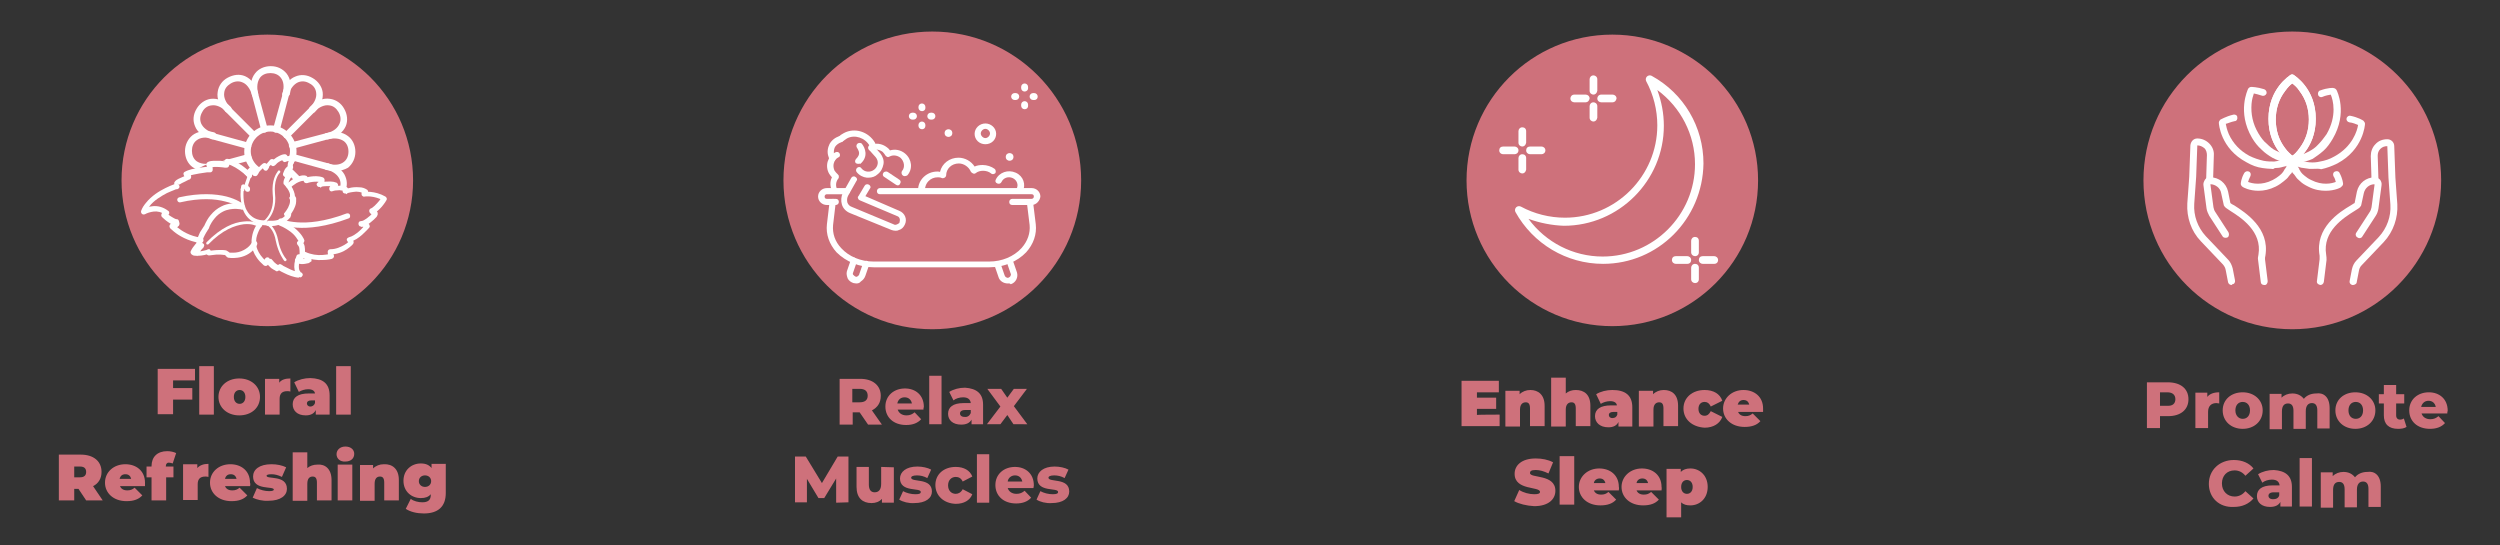 <?xml version="1.0" encoding="utf-8"?>
<!-- Generator: Adobe Illustrator 28.1.0, SVG Export Plug-In . SVG Version: 6.00 Build 0)  -->
<svg version="1.1" id="Layer_1" xmlns="http://www.w3.org/2000/svg" xmlns:xlink="http://www.w3.org/1999/xlink" x="0px" y="0px"
	 viewBox="0 0 650 141.8" style="enable-background:new 0 0 650 141.8;" xml:space="preserve">
<rect x="0" y="0" width="650" height="141.8" fill="#333333" stroke="none"/>
<style type="text/css">
	.st0{enable-background:new    ;}
	.st1{fill:#CE717B;}
	.st2{fill:#FFFFFF;}
</style>
<g>
	<g>
		<g class="st0">
			<path class="st1" d="M223.5,107.2h-1.8v3.2h-3.4V98.5h5.4c3.2,0,5.3,1.7,5.3,4.4c0,1.8-0.8,3-2.3,3.8l2.6,3.7h-3.6L223.5,107.2z
				 M223.5,101.1h-1.9v3.5h1.9c1.4,0,2.1-0.6,2.1-1.7C225.6,101.7,224.9,101.1,223.5,101.1z"/>
			<path class="st1" d="M240.1,106.5h-6.7c0.3,0.9,1.1,1.5,2.3,1.5c0.9,0,1.5-0.3,2.1-0.8l1.7,1.8c-0.9,1-2.2,1.5-3.9,1.5
				c-3.3,0-5.4-2-5.4-4.8s2.2-4.7,5.1-4.7c2.7,0,4.9,1.7,4.9,4.8C240.1,106,240.1,106.3,240.1,106.5z M233.3,104.9h3.8
				c-0.2-1-0.9-1.6-1.9-1.6S233.5,103.9,233.3,104.9z"/>
			<path class="st1" d="M241.6,97.7h3.2v12.6h-3.2V97.7z"/>
			<path class="st1" d="M255.6,105.2v5.1h-3v-1.2c-0.5,0.9-1.4,1.3-2.7,1.3c-2.2,0-3.4-1.2-3.4-2.8c0-1.7,1.2-2.8,4.1-2.8h1.8
				c-0.1-0.9-0.7-1.5-2-1.5c-0.9,0-1.9,0.3-2.5,0.8l-1.1-2.2c1.1-0.7,2.6-1.1,4.1-1.1C253.9,101,255.6,102.3,255.6,105.2z
				 M252.4,107.4v-0.8H251c-1,0-1.4,0.4-1.4,0.9s0.4,0.9,1.2,0.9C251.5,108.5,252.1,108.1,252.4,107.4z"/>
			<path class="st1" d="M263.5,110.3l-1.6-2.4l-1.8,2.4h-3.5l3.5-4.6l-3.4-4.6h3.6l1.6,2.3l1.7-2.3h3.4l-3.4,4.5l3.5,4.7H263.5z"/>
		</g>
		<g class="st0">
			<path class="st1" d="M217.4,130.7v-6.3l-3.1,5.1h-1.5l-3-5v6.1h-3.1v-11.9h2.8l4.2,6.9l4.1-6.9h2.8v11.9L217.4,130.7L217.4,130.7
				z"/>
			<path class="st1" d="M232.4,121.5v9.2h-3.1v-1c-0.7,0.8-1.7,1.1-2.7,1.1c-2.3,0-3.9-1.3-3.9-4.2v-5.2h3.2v4.6c0,1.4,0.6,2,1.5,2
				c1,0,1.7-0.6,1.7-2.2v-4.4L232.4,121.5L232.4,121.5z"/>
			<path class="st1" d="M233.8,129.9l1-2.2c0.9,0.5,2.1,0.8,3.2,0.8c1.1,0,1.4-0.2,1.4-0.6c0-1.2-5.4,0.2-5.4-3.5
				c0-1.7,1.6-3.1,4.5-3.1c1.3,0,2.7,0.3,3.6,0.8l-1,2.2c-0.9-0.5-1.8-0.7-2.7-0.7c-1.1,0-1.5,0.3-1.5,0.6c0,1.3,5.4-0.1,5.4,3.6
				c0,1.7-1.6,3-4.6,3C236.3,130.9,234.7,130.5,233.8,129.9z"/>
			<path class="st1" d="M243.2,126.1c0-2.8,2.2-4.7,5.3-4.7c2.1,0,3.7,0.9,4.3,2.5l-2.5,1.3c-0.4-0.9-1.1-1.2-1.8-1.2
				c-1.1,0-2,0.8-2,2.2s0.9,2.2,2,2.2c0.7,0,1.4-0.4,1.8-1.2l2.5,1.3c-0.6,1.6-2.2,2.5-4.3,2.5C245.4,130.9,243.2,128.9,243.2,126.1
				z"/>
			<path class="st1" d="M254,118.1h3.2v12.6H254V118.1z"/>
			<path class="st1" d="M268.7,126.9H262c0.3,0.9,1.1,1.5,2.3,1.5c0.9,0,1.5-0.3,2.1-0.8l1.7,1.8c-0.9,1-2.2,1.5-3.9,1.5
				c-3.3,0-5.4-2-5.4-4.8c0-2.8,2.2-4.7,5.1-4.7c2.7,0,4.9,1.7,4.9,4.8C268.8,126.4,268.7,126.7,268.7,126.9z M262,125.2h3.8
				c-0.2-1-0.9-1.6-1.9-1.6S262.1,124.3,262,125.2z"/>
			<path class="st1" d="M269.5,129.9l1-2.2c0.9,0.5,2.1,0.8,3.2,0.8c1.1,0,1.4-0.2,1.4-0.6c0-1.2-5.4,0.2-5.4-3.5
				c0-1.7,1.6-3.1,4.5-3.1c1.3,0,2.7,0.3,3.6,0.8l-1,2.2c-0.9-0.5-1.8-0.7-2.7-0.7c-1.1,0-1.5,0.3-1.5,0.6c0,1.3,5.4-0.1,5.4,3.6
				c0,1.7-1.6,3-4.6,3C272,130.9,270.4,130.5,269.5,129.9z"/>
		</g>
	</g>
	<g>
		<circle class="st1" cx="242.4" cy="46.9" r="38.7"/>
		<g>
			<path class="st2" d="M225.8,46.2c-0.2,0-0.3,0-0.4,0c-1-0.1-2-0.6-2.7-1.5c-0.2-0.3-0.2-0.8,0.2-1.1s0.9-0.2,1.1,0.2
				c0.8,1,2.3,1.1,3.3,0.3c0.5-0.4,0.8-0.9,0.9-1.5c0.1-0.6-0.1-1.2-0.5-1.7L226,39c-0.3-0.3-0.2-0.8,0.1-1.1
				c0.3-0.3,0.9-0.2,1.1,0.1l1.7,1.9l0,0c0.6,0.8,1,1.8,0.8,2.8c-0.2,1-0.6,1.9-1.5,2.6C227.6,45.9,226.7,46.2,225.8,46.2
				L225.8,46.2z"/>
			<path class="st2" d="M257.2,69.5h-30c-3.8,0-7.3-1.5-9.7-3.9c-1.9-2.1-2.8-4.7-2.5-7.3l0.7-5.9c0.1-0.4,0.5-0.7,0.9-0.7
				s0.8,0.4,0.7,0.9l-0.7,5.9c-0.2,2.2,0.5,4.3,2.1,6c2,2.2,5.1,3.5,8.4,3.5h30.1c3.3,0,6.4-1.3,8.4-3.5c1.6-1.8,2.3-3.9,2.1-6
				l-0.7-5.7c-0.1-0.4,0.2-0.8,0.7-0.9c0.5-0.1,0.9,0.2,0.9,0.7l0.7,5.7c0.3,2.6-0.6,5.2-2.5,7.3C264.5,68,261,69.5,257.2,69.5z"/>
			<path class="st2" d="M232.9,60c-0.4,0-0.8-0.1-1.1-0.2L221,55.4c-1-0.4-1.8-1.2-2.1-2.2s-0.2-2.1,0.2-3l2.2-3.9
				c0.2-0.4,0.7-0.6,1.1-0.3c0.4,0.2,0.6,0.7,0.3,1l-2.2,3.9c-0.3,0.6-0.3,1.1-0.2,1.7c0.2,0.6,0.6,1,1.2,1.2l10.8,4.5
				c0.3,0.2,0.6,0.2,1,0s0.6-0.3,0.6-0.6c0.2-0.6,0-1.3-0.6-1.5l-9.7-4.1c-0.2-0.1-0.4-0.2-0.5-0.5c-0.1-0.2-0.1-0.5,0.1-0.6
				l1.6-2.7c0.2-0.4,0.7-0.5,1.1-0.3c0.4,0.2,0.6,0.7,0.3,1l-1.2,2l8.8,3.8c1.5,0.6,2.1,2.2,1.5,3.5c-0.3,0.7-0.8,1.3-1.6,1.5
				C233.6,59.9,233.3,60,232.9,60L232.9,60z"/>
			<path class="st2" d="M223.1,42.6c-0.2,0-0.5-0.1-0.6-0.2c-0.3-0.3-0.2-0.8,0.1-1.1c0.6-0.6,0.9-1.2,0.7-1.9c-0.2-0.6-0.5-1-0.5-1
				c-0.2-0.3-0.2-0.8,0.2-1.1c0.3-0.2,0.9-0.2,1.1,0.1c0.8,1,1.8,3.3-0.4,5.2C223.5,42.5,223.3,42.6,223.1,42.6z"/>
			<path class="st2" d="M217.2,50.4c-0.3,0-0.6-0.2-0.7-0.4c-0.7-1.3-0.8-2.7-0.2-3.9c-0.2-0.2-0.5-0.6-0.7-0.9
				c-0.6-1-0.7-2.2-0.4-3.2c0.3-1,1-1.9,2-2.4c0.4-0.2,0.9-0.1,1.1,0.3c0.2,0.4,0.1,0.9-0.3,1c-0.6,0.3-1,0.8-1.2,1.5
				c-0.2,0.6-0.1,1.4,0.2,2c0.2,0.3,0.5,0.6,0.8,0.9c0.2,0.2,0.3,0.3,0.3,0.6s0,0.4-0.2,0.6c-0.6,0.8-0.7,1.9-0.2,2.8
				c0.2,0.4,0.1,0.9-0.3,1C217.4,50.4,217.3,50.4,217.2,50.4z"/>
			<path class="st2" d="M235.2,45.8c-0.2,0-0.4-0.1-0.5-0.2c-0.3-0.2-0.4-0.8-0.2-1.1c0.9-1,0.6-2.6-0.4-3.5
				c-0.8-0.6-1.9-0.8-2.8-0.3c-0.2,0.1-0.4,0.2-0.6,0.1c-0.2-0.1-0.4-0.2-0.5-0.4c-0.2-0.3-0.4-0.6-0.7-0.9
				c-0.8-0.6-1.8-0.8-2.7-0.4c-0.4,0.2-0.9,0-1-0.4c-0.2-0.4,0-0.9,0.4-1c1.5-0.6,3.1-0.4,4.4,0.6c0.3,0.2,0.6,0.5,0.8,0.8
				c1.4-0.4,2.8-0.1,3.9,0.8c1.8,1.5,2.1,4,0.6,5.7C235.7,45.7,235.5,45.8,235.2,45.8L235.2,45.8z"/>
			<path class="st2" d="M226.8,38.3c-0.3,0-0.6-0.2-0.7-0.4c-1.2-2.1-3.9-3-5.9-1.9c-0.3,0.2-0.6,0.4-1,0.7c-0.3,0.3-0.8,0.3-1.2,0
				c-0.3-0.3-0.3-0.8,0-1.1c0.4-0.4,0.8-0.7,1.4-1c2.8-1.5,6.4-0.4,8.1,2.5c0.2,0.4,0.1,0.9-0.3,1C227,38.2,226.8,38.3,226.8,38.3
				L226.8,38.3z"/>
			<path class="st2" d="M216.5,42c-0.3,0-0.6-0.2-0.7-0.4c-0.2-0.2-0.3-0.6-0.4-0.9c-0.4-1.1-0.2-2.3,0.3-3.3c0.6-1,1.5-1.7,2.6-2
				c0.4-0.2,0.9,0.2,1,0.6c0.2,0.4-0.2,0.9-0.6,1c-0.6,0.2-1.2,0.6-1.6,1.2c-0.3,0.6-0.4,1.4-0.2,2.1c0.1,0.2,0.2,0.4,0.2,0.6
				c0.2,0.4,0.1,0.9-0.3,1C216.8,42,216.6,42,216.5,42z"/>
			<path class="st2" d="M217.3,53.3h-2.3c-1.3,0-2.3-1-2.3-2.2c0-1.2,1-2.2,2.3-2.2h5.2c0.5,0,0.8,0.3,0.8,0.8
				c0,0.5-0.4,0.8-0.8,0.8h-5.2c-0.3,0-0.6,0.2-0.6,0.6s0.2,0.6,0.6,0.6h2.3c0.5,0,0.8,0.3,0.8,0.8S217.7,53.3,217.3,53.3
				L217.3,53.3z"/>
			<path class="st2" d="M268.2,53.3h-5c-0.5,0-0.8-0.3-0.8-0.8s0.4-0.8,0.8-0.8h5c0.3,0,0.6-0.2,0.6-0.6s-0.2-0.6-0.6-0.6h-39.4
				c-0.5,0-0.8-0.3-0.8-0.8c0-0.5,0.4-0.8,0.8-0.8h39.4c1.3,0,2.3,1,2.3,2.2C270.4,52.1,269.5,53.3,268.2,53.3L268.2,53.3z"/>
			<path class="st2" d="M233.4,48.2c-0.2,0-0.3-0.1-0.5-0.2l-3-2c-0.4-0.2-0.5-0.7-0.2-1.1c0.2-0.3,0.8-0.4,1.1-0.2l3,2
				c0.4,0.2,0.5,0.7,0.2,1.1C233.9,48.1,233.6,48.2,233.4,48.2L233.4,48.2z"/>
			<path class="st2" d="M256.2,37.5c-1.6,0-2.8-1.2-2.8-2.7s1.3-2.7,2.8-2.7c1.5,0,2.8,1.2,2.8,2.7S257.8,37.5,256.2,37.5z
				 M256.2,33.5c-0.6,0-1.2,0.6-1.2,1.2c0,0.6,0.6,1.2,1.2,1.2c0.6,0,1.2-0.6,1.2-1.2C257.4,34.1,256.8,33.5,256.2,33.5z"/>
			<path class="st2" d="M239.5,50.2c-0.5,0-0.8-0.3-0.8-0.8c0-2.7,2.3-4.8,5-4.8c0.2,0,0.5,0,0.7,0.1c0.5-2.2,2.5-3.7,4.8-3.7
				c1.7,0,3.3,0.9,4.2,2.3c0.6-0.3,1.4-0.4,2.1-0.4c1.1,0,2.3,0.4,3.1,1c0.3,0.2,0.4,0.8,0.2,1.1c-0.3,0.3-0.8,0.4-1.1,0.1
				c-0.6-0.5-1.4-0.7-2.1-0.7c-0.7,0-1.4,0.2-1.9,0.6c-0.2,0.2-0.5,0.2-0.7,0.1c-0.2-0.1-0.4-0.2-0.6-0.5c-0.5-1.2-1.8-2.1-3.1-2.1
				c-1.9,0-3.3,1.4-3.3,3.1c0,0.2-0.2,0.5-0.4,0.6s-0.5,0.2-0.7,0.1c-0.4-0.2-0.8-0.2-1.1-0.2c-1.9,0-3.3,1.5-3.3,3.2
				C240.4,49.8,240,50.2,239.5,50.2L239.5,50.2z"/>
			<path class="st2" d="M265,50.2c-0.2,0-0.2,0-0.3-0.1c-0.4-0.2-0.6-0.6-0.4-1c0.6-1,0.1-2.3-1-2.8c-1.1-0.5-2.4-0.1-2.9,1
				c-0.2,0.4-0.6,0.6-1.1,0.4s-0.6-0.6-0.4-1c0.9-1.9,3.2-2.7,5.2-1.8s2.7,3.1,1.8,4.9C265.7,50,265.4,50.2,265,50.2L265,50.2z"/>
			<ellipse class="st2" cx="246.6" cy="34.6" rx="1" ry="1"/>
			<ellipse class="st2" cx="262.5" cy="40.8" rx="1" ry="1"/>
			<g>
				<path class="st2" d="M222.6,73.7c-0.2,0-0.5-0.1-0.7-0.1c-0.6-0.2-1.2-0.6-1.5-1.2c-0.2-0.6-0.4-1.2-0.2-1.9l1-2.9
					c0.2-0.4,0.6-0.6,1-0.6c0.4,0.2,0.6,0.6,0.6,1l-1,2.9c-0.1,0.2-0.1,0.5,0.1,0.6c0.2,0.2,0.3,0.3,0.5,0.4
					c0.2,0.1,0.5,0.1,0.6-0.1c0.2-0.2,0.4-0.2,0.4-0.5l1-2.9c0.2-0.4,0.6-0.6,1-0.6c0.4,0.2,0.6,0.6,0.6,1l-1,2.9
					c-0.2,0.6-0.6,1.1-1.2,1.5C223.5,73.6,223.1,73.7,222.6,73.7L222.6,73.7z"/>
				<path class="st2" d="M262,73.7c-1,0-2.1-0.6-2.4-1.7l-1-2.9c-0.2-0.4,0.1-0.9,0.6-1c0.4-0.2,0.9,0.1,1,0.6l1,2.9
					c0.1,0.2,0.2,0.4,0.4,0.5c0.2,0.1,0.4,0.2,0.6,0.1c0.2-0.1,0.4-0.2,0.5-0.4c0.1-0.2,0.2-0.4,0.1-0.6l-1-2.9
					c-0.2-0.4,0.1-0.9,0.6-1c0.4-0.2,0.9,0.1,1,0.6l1,2.9c0.4,1.3-0.3,2.7-1.6,3.1C262.5,73.6,262.2,73.7,262,73.7L262,73.7z"/>
			</g>
			<g>
				<path class="st2" d="M266.4,23.8c-0.5,0-0.9-0.4-0.9-0.9v-0.3c0-0.5,0.4-0.9,0.9-0.9s0.9,0.4,0.9,0.9V23
					C267.3,23.4,266.9,23.8,266.4,23.8z"/>
				<path class="st2" d="M266.4,28.4c-0.5,0-0.9-0.4-0.9-0.9v-0.3c0-0.5,0.4-0.9,0.9-0.9s0.9,0.4,0.9,0.9v0.3
					C267.3,28.1,266.9,28.4,266.4,28.4z"/>
				<path class="st2" d="M264.1,26h-0.3c-0.5,0-0.9-0.4-0.9-0.9s0.4-0.9,0.9-0.9h0.3c0.5,0,0.9,0.4,0.9,0.9S264.6,26,264.1,26z"/>
				<path class="st2" d="M268.9,26h-0.3c-0.5,0-0.9-0.4-0.9-0.9s0.4-0.9,0.9-0.9h0.3c0.5,0,0.9,0.4,0.9,0.9S269.5,26,268.9,26z"/>
			</g>
			<g>
				<path class="st2" d="M239.7,28.9c-0.5,0-0.9-0.4-0.9-0.9v-0.2c0-0.5,0.4-0.9,0.9-0.9c0.5,0,0.9,0.4,0.9,0.9v0.3
					C240.6,28.5,240.3,28.9,239.7,28.9z"/>
				<path class="st2" d="M239.7,33.6c-0.5,0-0.9-0.4-0.9-0.9v-0.2c0-0.5,0.4-0.9,0.9-0.9c0.5,0,0.9,0.4,0.9,0.9v0.2
					C240.6,33.2,240.3,33.6,239.7,33.6z"/>
				<path class="st2" d="M237.5,31.1h-0.3c-0.5,0-0.9-0.4-0.9-0.9c0-0.5,0.4-0.9,0.9-0.9h0.3c0.5,0,0.9,0.4,0.9,0.9
					C238.4,30.7,238,31.1,237.5,31.1z"/>
				<path class="st2" d="M242.3,31.1H242c-0.5,0-0.9-0.4-0.9-0.9c0-0.5,0.4-0.9,0.9-0.9h0.3c0.5,0,0.9,0.4,0.9,0.9
					C243.2,30.7,242.8,31.1,242.3,31.1z"/>
			</g>
		</g>
	</g>
</g>
<g>
	<circle class="st1" cx="596" cy="46.9" r="38.7"/>
	<g>
		<g>
			<path class="st2" d="M596,42.5c-0.2,0-0.3,0-0.5-0.2c-0.2-0.2-5.7-3.5-5.7-11.4s5.5-11.2,5.7-11.4c0.3-0.2,0.6-0.2,0.9,0
				c0.2,0.2,5.7,3.5,5.7,11.4s-5.5,11.2-5.7,11.4C596.3,42.5,596.2,42.5,596,42.5L596,42.5z M596,21.7c-0.5,0.3-1.2,1-1.9,2
				c-1.6,2.1-2.4,4.6-2.4,7.4s0.8,5.3,2.4,7.4c0.7,1,1.5,1.6,1.9,2c0.5-0.3,1.2-1,1.9-2c1.6-2.1,2.4-4.6,2.4-7.4s-0.8-5.3-2.4-7.4
				C597.2,22.6,596.4,22,596,21.7z"/>
			<path class="st2" d="M596,42.5c-0.2,0-0.3,0-0.5-0.2c-0.2-0.2-5.7-3.5-5.7-11.4s5.5-11.2,5.7-11.4c0.3-0.2,0.6-0.2,0.9,0
				c0.2,0.2,5.7,3.5,5.7,11.4s-5.5,11.2-5.7,11.4C596.3,42.5,596.2,42.5,596,42.5L596,42.5z M596,21.7c-0.5,0.3-1.2,1-1.9,2
				c-1.6,2.1-2.4,4.6-2.4,7.4s0.8,5.3,2.4,7.4c0.7,1,1.5,1.6,1.9,2c0.5-0.3,1.2-1,1.9-2c1.6-2.1,2.4-4.6,2.4-7.4s-0.8-5.3-2.4-7.4
				C597.2,22.6,596.4,22,596,21.7z"/>
			<path class="st2" d="M587.2,49.6c-2.4,0-4-0.9-4.1-1c-0.3-0.2-0.5-0.5-0.5-0.8c0-0.2,0.1-1.4,0.9-2.8c0.2-0.4,0.8-0.6,1.2-0.4
				c0.5,0.2,0.6,0.8,0.4,1.2c-0.3,0.6-0.5,1.1-0.6,1.5c1,0.4,3.5,1,6.4-0.5c0.6-0.3,1.2-0.7,1.7-1.1l0,0c0.4-0.3,0.7-0.6,1-1l0,0
				c0.1-0.2,0.2-0.3,0.3-0.5c0.1-0.1,0.1-0.2,0.1-0.2s0-0.1,0.1-0.1c0.1-0.1,0.1-0.2,0.2-0.3l0,0c0,0,0-0.1,0.1-0.1c0,0,0,0,0-0.1
				c0.5-1,0.6-1.9,0.6-1.9c0-0.5,0.5-0.9,1-0.9s0.9,0.5,0.9,1c0,0.2-0.1,1.2-0.7,2.6c0,0.1-0.1,0.2-0.1,0.2
				c-0.1,0.2-0.2,0.4-0.3,0.6c-0.1,0.1-0.1,0.2-0.2,0.2c-0.2,0.2-0.3,0.4-0.5,0.6c-0.3,0.5-0.8,0.9-1.3,1.3c-0.6,0.5-1.3,1-2.1,1.4
				C590.1,49.3,588.6,49.6,587.2,49.6L587.2,49.6z"/>
			<path class="st2" d="M604.7,49.6c-1.3,0-2.9-0.2-4.6-1.1c-0.8-0.4-1.5-0.8-2.1-1.4c-0.5-0.4-0.9-0.8-1.2-1.3
				c-0.2-0.2-0.3-0.5-0.5-0.6c-0.1-0.1-0.1-0.2-0.2-0.2c-0.1-0.2-0.2-0.4-0.3-0.6c0,0,0,0,0-0.1l0,0c0,0,0,0-0.1-0.1
				c-0.6-1.4-0.7-2.4-0.7-2.6c0-0.5,0.3-1,0.9-1c0.5,0,0.9,0.4,1,0.9c0,0,0.1,0.8,0.6,1.9c0,0.1,0.1,0.1,0.1,0.2l0,0l0,0
				c0.1,0.1,0.1,0.2,0.2,0.3c0,0,0,0,0,0.1c0,0.1,0.1,0.1,0.1,0.2l0,0c0.1,0.2,0.2,0.2,0.3,0.5l0,0c0.3,0.4,0.6,0.7,1,1l0,0
				c0.5,0.4,1,0.8,1.7,1.1c2.9,1.5,5.4,0.9,6.4,0.5c-0.1-0.4-0.2-0.9-0.6-1.5c-0.2-0.4-0.1-1,0.4-1.2c0.5-0.2,1-0.1,1.2,0.4
				c0.8,1.5,0.9,2.7,0.9,2.8c0,0.3-0.2,0.6-0.5,0.8C608.8,48.7,607.1,49.6,604.7,49.6L604.7,49.6z M595.9,44.3L595.9,44.3
				L595.9,44.3z"/>
			<path class="st2" d="M596,42.5L596,42.5C595.9,42.5,595.9,42.5,596,42.5c-0.6,0-2.8-0.2-5.2-1.5c-1-0.6-1.9-1.2-2.8-2.1
				c-1-0.9-1.8-1.9-2.5-3.1c-3.9-6.7-1.1-12.4-1-12.7c0.2-0.3,0.5-0.5,0.8-0.5c0.1,0,1.5,0,3.4,0.6c0.5,0.2,0.7,0.7,0.6,1.1
				c-0.2,0.5-0.7,0.7-1.1,0.6c-0.9-0.3-1.7-0.5-2.2-0.6c-0.2,0.6-0.5,1.5-0.6,2.7c-0.2,2.6,0.3,5.2,1.8,7.7c0.6,1,1.3,2,2.2,2.7
				c0.7,0.7,1.5,1.4,2.4,1.8c2.1,1.1,3.9,1.2,4.3,1.3h0.1c0.5,0,0.9,0.4,0.9,0.9C597,42.1,596.5,42.5,596,42.5L596,42.5z"/>
			<path class="st2" d="M590.6,43.9c-0.7,0-1.5-0.1-2.3-0.2c-1.5-0.2-2.8-0.7-4.2-1.5c-6.8-3.6-7.2-10-7.2-10.3
				c0-0.3,0.2-0.6,0.4-0.8c0.1,0,1.3-0.8,3.4-1.3c0.5-0.1,1,0.2,1,0.7c0.1,0.5-0.2,1-0.7,1c-1,0.2-1.8,0.6-2.3,0.7
				c0.1,0.6,0.3,1.5,0.8,2.7c1.1,2.4,2.9,4.3,5.3,5.6c1.2,0.6,2.4,1,3.7,1.3c1,0.2,1.9,0.2,2.8,0.2c0.6-0.1,1.2-0.2,1.8-0.3
				c0.8-0.2,1.5-0.5,2.3-0.9l0,0c0.3-0.2,0.9-0.2,1.1,0.1c0.3,0.3,0.3,1,0,1.3l0,0c-0.1,0.1-0.1,0.1-0.2,0.2l0,0c0,0,0,0-0.1,0l0,0
				c-0.8,0.5-1.7,0.8-2.7,1c-0.6,0.2-1.4,0.3-2.1,0.3C591.3,43.9,590.9,44,590.6,43.9L590.6,43.9z"/>
			<path class="st2" d="M596,42.5L596,42.5c-0.6,0-1-0.4-1-0.9c0-0.5,0.4-0.9,0.9-0.9h0.1c0.4,0,2.2-0.2,4.3-1.3
				c0.9-0.5,1.7-1,2.4-1.8c0.8-0.8,1.5-1.7,2.2-2.7c2.8-4.8,1.7-8.9,1.1-10.3c-0.5,0.1-1.3,0.2-2.2,0.6c-0.5,0.2-1-0.1-1.1-0.6
				s0.1-1,0.6-1.1c1.9-0.7,3.4-0.7,3.4-0.6c0.3,0,0.6,0.2,0.8,0.5c0.1,0.2,3,5.9-1,12.7c-0.7,1.2-1.5,2.3-2.4,3.1
				c-0.9,0.8-1.9,1.5-2.8,2.1C598.8,42.4,596.6,42.5,596,42.5L596,42.5L596,42.5z"/>
			<path class="st2" d="M601.4,43.9c-0.3,0-0.6,0-1,0c-0.7-0.1-1.5-0.2-2.1-0.3c-1.5-0.4-2.4-0.9-2.7-1l0,0c0,0-0.1,0-0.1-0.1
				c-0.2-0.2-0.4-0.4-0.4-0.8c0-0.5,0.4-0.9,0.9-0.9c0.2,0,0.4,0.1,0.5,0.2l0,0l0,0c0.2,0.2,1,0.6,2.2,0.9c0.6,0.2,1.2,0.2,1.8,0.3
				c0.9,0.1,1.9,0,2.7-0.2c1.2-0.2,2.5-0.6,3.7-1.3c4.8-2.6,6-6.8,6.2-8.2c-0.5-0.2-1.3-0.6-2.3-0.7c-0.5-0.1-0.8-0.6-0.7-1
				c0.1-0.5,0.6-0.8,1-0.7c2,0.4,3.3,1.2,3.4,1.3c0.2,0.2,0.4,0.5,0.4,0.8c0,0.2-0.4,6.7-7.2,10.3c-1.4,0.7-2.8,1.2-4.2,1.5
				C602.9,43.8,602.2,43.9,601.4,43.9L601.4,43.9z"/>
		</g>
		<g>
			<path class="st2" d="M588.7,74.1c-0.5,0-0.9-0.3-0.9-0.8l-0.7-5.7c-0.1-0.4,0-0.9,0.1-1.4c1-6-4.5-9.6-7.2-11.3
				c-0.9-0.6-1.4-0.9-1.6-1.2c-0.1-0.1-0.1-0.2-0.2-0.3l-0.7-3.2c-0.2-1.3-1.5-2.3-2.8-2.3l0.8,6c0.1,0.4,0.2,0.8,0.4,1.1l3.5,5.4
				c0.2,0.4,0.2,1-0.2,1.3c-0.4,0.2-1,0.2-1.3-0.2l-3.5-5.4c-0.3-0.6-0.6-1.2-0.7-1.9l-0.8-6c-0.1-0.5,0.1-1,0.4-1.5
				s0.8-0.6,1.4-0.6c2.2,0,4.1,1.5,4.6,3.7l0.6,3c0.2,0.2,0.6,0.4,1,0.6c2.8,1.8,9.3,5.9,8.1,13.1c-0.1,0.3-0.1,0.6-0.1,0.9l0.7,5.7
				C589.6,73.7,589.2,74.2,588.7,74.1C588.8,74.1,588.8,74.1,588.7,74.1L588.7,74.1z M579.8,52.6L579.8,52.6L579.8,52.6z"/>
			<path class="st2" d="M580.2,74.1c-0.4,0-0.8-0.3-0.9-0.7l-0.6-3.1c-0.1-0.6-0.3-1-0.7-1.5l-5.8-6.1c-2.5-2.6-3.7-6.2-3.5-9.8
				l0.5-6.9l0.3-8.2c0.1-1,0.8-1.8,1.8-1.8c1.2,0,2.3,0.5,3.1,1.3c0.8,0.8,1.3,1.9,1.2,3.1l-0.2,6.4c0,0.5-0.4,0.9-0.9,0.9
				s-0.9-0.4-0.9-1l0.2-6.4c0-0.6-0.2-1.4-0.7-1.8c-0.5-0.4-1.1-0.7-1.8-0.7l-0.3,8.2l0,0l-0.5,7c-0.2,3.1,0.9,6.1,3,8.4l5.8,6.1
				c0.6,0.6,1,1.5,1.2,2.3l0.6,3.1c0.1,0.5-0.2,1-0.7,1C580.3,74.1,580.2,74.1,580.2,74.1L580.2,74.1z"/>
		</g>
		<g>
			<path class="st2" d="M603.3,74.1L603.3,74.1c-0.6-0.1-1-0.5-0.9-1l0.7-5.7c0-0.2,0-0.6,0-0.9c-1.3-7.3,5.2-11.4,8.1-13.1
				c0.4-0.2,0.7-0.5,1-0.6l0.6-3c0.5-2.2,2.4-3.7,4.6-3.7c0.5,0,1,0.2,1.4,0.6c0.3,0.4,0.5,0.9,0.4,1.5l-0.8,6
				c-0.1,0.6-0.3,1.3-0.7,1.9l-3.5,5.4c-0.2,0.4-0.8,0.6-1.3,0.2c-0.4-0.2-0.6-0.8-0.2-1.3l3.5-5.4c0.2-0.3,0.3-0.7,0.4-1.1l0.8-6
				c-1.4,0-2.5,1-2.8,2.3l-0.7,3.2c0,0.1-0.1,0.2-0.2,0.3c-0.2,0.4-0.7,0.6-1.6,1.2c-2.7,1.7-8.3,5.2-7.3,11.3
				c0.1,0.5,0.1,1,0.1,1.4l-0.7,5.7C604.1,73.8,603.7,74.1,603.3,74.1L603.3,74.1z"/>
			<path class="st2" d="M611.8,74.1c-0.1,0-0.1,0-0.2,0c-0.5-0.1-0.8-0.6-0.7-1l0.6-3.1c0.2-0.9,0.6-1.7,1.2-2.3l5.8-6.1
				c2.1-2.3,3.2-5.3,3-8.4l-0.5-7l0,0l-0.3-8.2c-0.7,0-1.3,0.2-1.8,0.7c-0.5,0.5-0.7,1.1-0.7,1.8l0.2,6.4c0,0.5-0.4,0.9-0.9,1
				c-0.5,0-0.9-0.4-0.9-0.9l-0.2-6.4c0-1.2,0.4-2.3,1.2-3.1c0.8-0.9,1.9-1.3,3.1-1.3c1,0,1.8,0.8,1.8,1.8l0.3,8.2l0.5,6.9
				c0.2,3.5-1,7.1-3.5,9.8l-5.8,6.1c-0.4,0.4-0.6,0.9-0.7,1.5l-0.6,3.1C612.6,73.8,612.2,74.1,611.8,74.1L611.8,74.1z"/>
		</g>
	</g>
</g>
<g>
	<path class="st1" d="M389.9,107.8v3H380V99h9.7v3h-5.7v1.4h5v2.9h-5v1.6C383.9,107.8,389.9,107.8,389.9,107.8z"/>
	<path class="st1" d="M401.6,105.5v5.3h-3.8v-4.6c0-1.2-0.4-1.6-1.1-1.6c-0.8,0-1.5,0.5-1.5,1.9v4.4h-3.8v-9.3h3.7v0.9
		c0.7-0.7,1.7-1.1,2.8-1.1C399.9,101.4,401.6,102.6,401.6,105.5L401.6,105.5z"/>
	<path class="st1" d="M413.5,105.5v5.3h-3.8v-4.6c0-1.2-0.4-1.6-1.1-1.6c-0.8,0-1.5,0.5-1.5,1.9v4.4h-3.8V98.2h3.8v4.1
		c0.7-0.6,1.6-0.9,2.6-0.9C411.9,101.4,413.5,102.6,413.5,105.5L413.5,105.5z"/>
	<path class="st1" d="M424.4,105.9v5h-3.6v-1.2c-0.4,0.9-1.3,1.4-2.6,1.4c-2.3,0-3.5-1.3-3.5-2.9c0-1.8,1.4-2.8,4.2-2.8h1.5
		c-0.1-0.7-0.7-1.1-1.8-1.1c-0.8,0-1.8,0.3-2.4,0.7l-1.2-2.5c1.1-0.7,2.7-1.1,4.2-1.1C422.6,101.4,424.4,102.8,424.4,105.9
		L424.4,105.9z M420.5,107.8v-0.7h-1c-0.8,0-1.2,0.3-1.2,0.8c0,0.4,0.3,0.8,0.9,0.8C419.9,108.7,420.3,108.4,420.5,107.8
		L420.5,107.8z"/>
	<path class="st1" d="M436.3,105.5v5.3h-3.8v-4.6c0-1.2-0.4-1.6-1.1-1.6c-0.8,0-1.5,0.5-1.5,1.9v4.4h-3.8v-9.3h3.7v0.9
		c0.7-0.7,1.7-1.1,2.8-1.1C434.7,101.4,436.3,102.6,436.3,105.5L436.3,105.5z"/>
	<path class="st1" d="M437.7,106.2c0-2.8,2.3-4.8,5.5-4.8c2.3,0,4,1,4.6,2.8l-3,1.5c-0.4-0.9-1-1.2-1.6-1.2c-0.9,0-1.6,0.6-1.6,1.8
		s0.7,1.8,1.6,1.8c0.7,0,1.2-0.4,1.6-1.2l3,1.5c-0.6,1.7-2.3,2.8-4.6,2.8C439.9,111,437.7,109,437.7,106.2z"/>
	<path class="st1" d="M458.4,107.1h-6.5c0.3,0.7,0.9,1.1,1.9,1.1c0.8,0,1.3-0.2,1.9-0.7l2,2c-0.9,1-2.2,1.5-4.1,1.5
		c-3.4,0-5.6-2.1-5.6-4.8s2.3-4.8,5.3-4.8c2.8,0,5.1,1.7,5.1,4.8C458.4,106.5,458.4,106.8,458.4,107.1L458.4,107.1z M451.8,105.2h3
		c-0.2-0.8-0.7-1.2-1.5-1.2S452,104.5,451.8,105.2L451.8,105.2z"/>
	<path class="st1" d="M393.7,130.3l1.3-2.9c1.1,0.7,2.6,1.1,3.9,1.1c1.1,0,1.5-0.2,1.5-0.6c0-1.5-6.6-0.3-6.6-4.7c0-2.2,1.8-4,5.5-4
		c1.6,0,3.2,0.3,4.5,1l-1.2,2.9c-1.2-0.6-2.3-0.9-3.3-0.9c-1.2,0-1.5,0.3-1.5,0.8c0,1.4,6.6,0.2,6.6,4.6c0,2.2-1.8,4-5.5,4
		C396.9,131.5,394.9,131,393.7,130.3L393.7,130.3z"/>
	<path class="st1" d="M405.5,118.6h3.8v12.6h-3.8V118.6z"/>
	<path class="st1" d="M420.9,127.5h-6.5c0.3,0.7,0.9,1.1,1.9,1.1c0.8,0,1.3-0.2,1.9-0.7l2,2c-0.9,1-2.2,1.5-4.1,1.5
		c-3.4,0-5.6-2.1-5.6-4.8s2.3-4.8,5.3-4.8c2.8,0,5.1,1.7,5.1,4.8C421,126.9,420.9,127.2,420.9,127.5L420.9,127.5z M414.4,125.6h3
		c-0.2-0.8-0.7-1.2-1.5-1.2S414.5,124.9,414.4,125.6L414.4,125.6z"/>
	<path class="st1" d="M432,127.5h-6.5c0.3,0.7,0.9,1.1,1.9,1.1c0.8,0,1.3-0.2,1.9-0.7l2,2c-0.9,1-2.2,1.5-4.1,1.5
		c-3.4,0-5.6-2.1-5.6-4.8s2.3-4.8,5.3-4.8c2.8,0,5.1,1.7,5.1,4.8C432.1,126.9,432,127.2,432,127.5L432,127.5z M425.5,125.6h3
		c-0.2-0.8-0.7-1.2-1.5-1.2S425.6,124.9,425.5,125.6L425.5,125.6z"/>
	<path class="st1" d="M444,126.6c0,3-2.1,4.8-4.5,4.8c-1,0-1.8-0.2-2.4-0.8v3.9h-3.8v-12.6h3.7v0.8c0.6-0.6,1.4-0.9,2.5-0.9
		C441.9,121.8,444,123.6,444,126.6L444,126.6z M440.1,126.6c0-1.2-0.7-1.8-1.5-1.8s-1.5,0.6-1.5,1.8s0.7,1.8,1.5,1.8
		S440.1,127.8,440.1,126.6z"/>
</g>
<g>
	<circle class="st1" cx="419.2" cy="46.9" r="37.9"/>
	<g>
		<path class="st2" d="M416.8,68.6c-9.5,0-18.2-5.2-22.8-13.5c-0.2-0.4-0.1-0.9,0.2-1.2s0.8-0.4,1.2-0.2c3.5,1.9,7.5,2.9,11.5,2.9
			c13.2,0,24-10.8,24-24c0-4-1-8-2.9-11.5c-0.2-0.4-0.1-0.9,0.2-1.2c0.3-0.3,0.8-0.4,1.2-0.2c8.4,4.6,13.5,13.3,13.5,22.8
			C442.7,57,431.1,68.6,416.8,68.6L416.8,68.6z M397.4,56.9c4.5,6.1,11.6,9.8,19.3,9.8c13.2,0,24-10.8,24-24
			c0-7.7-3.7-14.8-9.8-19.3c1.1,3,1.7,6.1,1.7,9.3c0,14.3-11.7,26-26,26C403.6,58.6,400.4,58,397.4,56.9L397.4,56.9z"/>
		<g>
			<path class="st2" d="M414.3,24.6c-0.5,0-1-0.4-1-1v-3c0-0.5,0.4-1,1-1c0.5,0,1,0.4,1,1v3C415.2,24.2,414.8,24.6,414.3,24.6z"/>
			<path class="st2" d="M414.3,31.6c-0.5,0-1-0.4-1-1v-3c0-0.5,0.4-1,1-1c0.5,0,1,0.4,1,1v3C415.2,31.2,414.8,31.6,414.3,31.6z"/>
			<path class="st2" d="M419.3,26.6h-3c-0.5,0-1-0.4-1-1c0-0.5,0.4-1,1-1h3c0.5,0,1,0.4,1,1C420.2,26.2,419.8,26.6,419.3,26.6z"/>
			<path class="st2" d="M412.3,26.6h-3c-0.5,0-1-0.4-1-1c0-0.5,0.4-1,1-1h3c0.5,0,1,0.4,1,1C413.2,26.2,412.8,26.6,412.3,26.6z"/>
		</g>
		<g>
			<path class="st2" d="M395.8,38.1c-0.5,0-1-0.4-1-1v-3c0-0.5,0.4-1,1-1s1,0.4,1,1v3C396.7,37.7,396.3,38.1,395.8,38.1z"/>
			<path class="st2" d="M395.8,45.1c-0.5,0-1-0.4-1-1v-3c0-0.5,0.4-1,1-1s1,0.4,1,1v3C396.7,44.7,396.3,45.1,395.8,45.1z"/>
			<path class="st2" d="M400.8,40.1h-3c-0.5,0-1-0.4-1-1s0.4-1,1-1h3c0.5,0,1,0.4,1,1S401.3,40.1,400.8,40.1z"/>
			<path class="st2" d="M393.8,40.1h-3c-0.5,0-1-0.4-1-1s0.4-1,1-1h3c0.5,0,1,0.4,1,1S394.3,40.1,393.8,40.1z"/>
		</g>
		<g>
			<path class="st2" d="M440.7,66.6c-0.5,0-1-0.4-1-1v-3c0-0.5,0.4-1,1-1s1,0.4,1,1v3C441.7,66.2,441.3,66.6,440.7,66.6z"/>
			<path class="st2" d="M440.7,73.6c-0.5,0-1-0.4-1-1v-3c0-0.5,0.4-1,1-1s1,0.4,1,1v3C441.7,73.2,441.3,73.6,440.7,73.6z"/>
			<path class="st2" d="M445.7,68.6h-3c-0.5,0-1-0.4-1-1s0.4-1,1-1h3c0.5,0,1,0.4,1,1S446.3,68.6,445.7,68.6z"/>
			<path class="st2" d="M438.7,68.6h-3c-0.5,0-1-0.4-1-1s0.4-1,1-1h3c0.5,0,1,0.4,1,1S439.3,68.6,438.7,68.6z"/>
		</g>
	</g>
</g>
<g>
	<g>
		<circle class="st1" cx="69.5" cy="46.9" r="37.9"/>
		<g>
			<path class="st2" d="M70.3,46.2c-3.8,0-6.8-3.1-6.8-6.8c0-3.8,3.1-6.8,6.8-6.8c3.8,0,6.8,3.1,6.8,6.8
				C77.1,43.1,74,46.2,70.3,46.2z M70.3,34.2c-2.8,0-5.1,2.3-5.1,5.1s2.3,5.1,5.1,5.1s5.1-2.3,5.1-5.1S73.1,34.2,70.3,34.2z"/>
			<path class="st2" d="M74.3,55.2c-0.4,0-0.7-0.2-0.8-0.6L71,45.4c0-0.1,0-0.1,0-0.2c0-0.5,0.4-0.9,0.9-0.9c0.4,0,0.8,0.3,0.8,0.7
				l2.4,9.1c0.1,0.5-0.1,0.9-0.6,1C74.4,55.1,74.4,55.2,74.3,55.2L74.3,55.2z"/>
			<path class="st2" d="M68.7,34.5c-0.4,0-0.8-0.3-0.8-0.7l-2.4-9.1c-0.1-0.5,0.1-0.9,0.6-1c0.5-0.1,0.9,0.1,1,0.6l2.5,9.2
				c0,0.1,0,0.1,0,0.2C69.6,34.1,69.2,34.5,68.7,34.5z"/>
			<path class="st2" d="M81.2,51.2c-0.3,0-0.5-0.1-0.7-0.3l-6.6-6.6c-0.3-0.3-0.3-0.9,0-1.2c0.3-0.3,0.9-0.3,1.2,0l6.7,6.7
				c0.2,0.2,0.2,0.4,0.2,0.6C82,50.8,81.7,51.2,81.2,51.2z"/>
			<path class="st2" d="M66,36c-0.2,0-0.4-0.1-0.6-0.2l-6.7-6.7c-0.2-0.2-0.3-0.4-0.3-0.6c0-0.5,0.4-0.9,0.8-0.9h0
				c0.2,0,0.4,0.1,0.6,0.2l6.7,6.7c0.3,0.3,0.3,0.9,0,1.2C66.5,35.9,66.3,36,66,36L66,36z"/>
			<path class="st2" d="M85.2,44.2c-0.1,0-0.1,0-0.2,0l-9.1-2.5c-0.4-0.1-0.7-0.4-0.7-0.8c0-0.5,0.4-0.9,0.8-0.9c0.1,0,0.2,0,0.2,0
				l9.2,2.5c0.5,0.1,0.7,0.6,0.6,1C85.9,44,85.6,44.2,85.2,44.2L85.2,44.2z"/>
			<path class="st2" d="M64.5,38.7c-0.1,0-0.2,0-0.2,0l-9.2-2.5c-0.5-0.1-0.7-0.6-0.6-1c0.1-0.5,0.6-0.7,1-0.6l9.1,2.5
				c0.4,0.1,0.7,0.4,0.7,0.8C65.4,38.3,65,38.7,64.5,38.7L64.5,38.7z"/>
			<path class="st2" d="M76,38.7c-0.5,0-0.9-0.4-0.9-0.9c0-0.4,0.3-0.8,0.7-0.8l9.1-2.4c0.5-0.1,0.9,0.1,1,0.6
				c0.1,0.5-0.1,0.9-0.6,1l-9.2,2.5C76.2,38.7,76.1,38.7,76,38.7z"/>
			<path class="st2" d="M55.3,44.2c-0.4,0-0.7-0.2-0.8-0.6c-0.1-0.5,0.1-0.9,0.6-1l9.2-2.5c0.1,0,0.1,0,0.2,0c0.5,0,0.9,0.4,0.9,0.9
				c0,0.4-0.3,0.8-0.7,0.8l-9.1,2.4C55.5,44.2,55.4,44.2,55.3,44.2L55.3,44.2z"/>
			<path class="st2" d="M74.5,36c-0.2,0-0.4-0.1-0.6-0.2c-0.3-0.3-0.3-0.9,0-1.2l6.7-6.7c0.3-0.3,0.9-0.3,1.2,0
				c0.3,0.3,0.3,0.9,0,1.2l-6.7,6.7C74.9,35.9,74.7,36,74.5,36z"/>
			<path class="st2" d="M59.3,51.2c-0.2,0-0.4-0.1-0.6-0.2c-0.3-0.3-0.3-0.9,0-1.2l6.7-6.7c0.3-0.3,0.9-0.3,1.2,0
				c0.3,0.3,0.3,0.9,0,1.2l-6.7,6.7C59.8,51.1,59.5,51.2,59.3,51.2z"/>
			<path class="st2" d="M71.8,34.5c-0.1,0-0.1,0-0.2,0c-0.5-0.1-0.7-0.6-0.6-1l2.5-9.1c0.1-0.4,0.4-0.7,0.8-0.7l0,0
				c0.5,0,0.9,0.4,0.9,0.8c0,0.1,0,0.2-0.1,0.4l-2.4,9.1C72.5,34.2,72.2,34.4,71.8,34.5L71.8,34.5z"/>
			<path class="st2" d="M66.2,55.2c-0.1,0-0.1,0-0.2,0c-0.5-0.1-0.7-0.6-0.6-1l2.5-9.2c0.1-0.5,0.6-0.7,1-0.6c0.5,0.1,0.7,0.6,0.6,1
				l-2.5,9.2C67,54.9,66.6,55.2,66.2,55.2L66.2,55.2z"/>
			<path class="st2" d="M74.3,25.3c-0.1,0-0.1,0-0.2,0c-0.5-0.1-0.7-0.6-0.6-1c0.4-1.7,0.3-3.1-0.5-4.1c-0.6-0.8-1.6-1.2-2.7-1.2
				s-2.1,0.4-2.7,1.2c-0.7,1-0.9,2.4-0.5,4.1c0.1,0.5-0.1,0.9-0.6,1c-0.5,0.1-0.9-0.1-1-0.6c-0.6-2.2-0.3-4.2,0.8-5.6
				c0.9-1.2,2.4-1.9,4.1-1.9s3.1,0.7,4.1,1.9c1.1,1.4,1.4,3.4,0.8,5.6C75,25,74.6,25.3,74.3,25.3z"/>
			<path class="st2" d="M70.3,61.6c-1.6,0-3.1-0.7-4.1-1.9c-1.1-1.4-1.3-3.4-0.8-5.6c0.1-0.5,0.6-0.7,1-0.6c0.5,0.1,0.7,0.6,0.6,1
				c-0.4,1.7-0.3,3.1,0.5,4.1c0.6,0.8,1.6,1.2,2.7,1.2s2.1-0.4,2.7-1.2c0.7-1,0.9-2.4,0.5-4.1c-0.1-0.5,0.1-0.9,0.6-1
				c0.5-0.1,0.9,0.1,1,0.6c0.6,2.2,0.3,4.2-0.8,5.6C73.4,60.9,71.9,61.6,70.3,61.6L70.3,61.6z"/>
			<path class="st2" d="M59.3,29.3c-0.2,0-0.4-0.1-0.6-0.2c-1.6-1.6-2.4-3.4-2.1-5.2c0.2-1.5,1.1-2.9,2.6-3.7s3.1-1,4.5-0.4
				c1.6,0.7,2.9,2.3,3.4,4.4c0.1,0.5-0.1,0.9-0.6,1c-0.5,0.1-0.9-0.1-1-0.6C65,23,64.1,21.8,63,21.4c-0.9-0.4-2-0.3-3,0.3
				c-1,0.6-1.6,1.4-1.7,2.4c-0.2,1.2,0.4,2.6,1.6,3.8c0.3,0.3,0.3,0.9,0,1.2C59.8,29.2,59.5,29.3,59.3,29.3z"/>
			<path class="st2" d="M78.7,59.3c-0.6,0-1.2-0.1-1.8-0.4c-1.6-0.7-2.9-2.3-3.4-4.4c-0.1-0.5,0.1-0.9,0.6-1c0.5-0.1,0.9,0.1,1,0.6
				c0.4,1.7,1.3,2.8,2.5,3.3c0.9,0.4,2,0.3,3-0.3c1-0.6,1.6-1.4,1.7-2.4c0.2-1.2-0.4-2.6-1.6-3.8c-0.3-0.3-0.3-0.9,0-1.2
				c0.3-0.3,0.9-0.3,1.2,0c1.6,1.6,2.4,3.4,2.1,5.2c-0.2,1.5-1.1,2.9-2.6,3.7C80.5,59.1,79.6,59.3,78.7,59.3L78.7,59.3z"/>
			<path class="st2" d="M55.3,36.2c-0.1,0-0.1,0-0.2,0c-2.2-0.6-3.8-1.8-4.4-3.4c-0.6-1.4-0.5-3,0.4-4.5c0.8-1.4,2.2-2.4,3.7-2.6
				c1.8-0.2,3.6,0.5,5.2,2.1c0.3,0.3,0.3,0.9,0,1.2c-0.3,0.3-0.9,0.3-1.2,0c-1.2-1.2-2.6-1.8-3.8-1.6c-1,0.1-1.9,0.7-2.4,1.7
				c-0.6,1-0.7,2-0.3,3c0.5,1.1,1.6,2,3.3,2.5c0.5,0.1,0.7,0.6,0.6,1C56,36,55.7,36.2,55.3,36.2z"/>
			<path class="st2" d="M85.2,53.1c-1.6,0-3.2-0.7-4.6-2.2c-0.3-0.3-0.3-0.9,0-1.2c0.3-0.3,0.9-0.3,1.2,0c1.2,1.2,2.6,1.8,3.8,1.6
				c1-0.1,1.9-0.7,2.4-1.7c0.6-1,0.7-2,0.3-3c-0.5-1.1-1.6-2-3.3-2.5c-0.5-0.1-0.7-0.6-0.6-1c0.1-0.5,0.6-0.7,1-0.6
				c2.2,0.6,3.8,1.8,4.4,3.4c0.6,1.4,0.5,3-0.4,4.5c-0.8,1.4-2.2,2.4-3.7,2.6C85.6,53.1,85.4,53.1,85.2,53.1L85.2,53.1z"/>
			<path class="st2" d="M53.4,44.5c-1.3,0-2.5-0.4-3.4-1.1c-1.2-0.9-1.9-2.4-1.9-4.1c0-1.6,0.7-3.1,1.9-4.1c1.4-1.1,3.4-1.4,5.6-0.8
				c0.5,0.1,0.7,0.6,0.6,1c-0.1,0.5-0.6,0.7-1,0.6c-1.7-0.4-3.1-0.3-4.1,0.5c-0.8,0.6-1.2,1.6-1.2,2.7c0,1.1,0.4,2.1,1.2,2.7
				c1,0.7,2.4,0.9,4.1,0.5c0.5-0.1,0.9,0.1,1,0.6c0.1,0.5-0.1,0.9-0.6,1C54.8,44.4,54.1,44.5,53.4,44.5L53.4,44.5z"/>
			<path class="st2" d="M87.1,44.5c-0.7,0-1.4-0.1-2.2-0.3c-0.5-0.1-0.7-0.6-0.6-1s0.6-0.7,1-0.6c1.7,0.4,3.1,0.3,4.1-0.5
				c0.8-0.6,1.2-1.6,1.2-2.7s-0.4-2.1-1.2-2.7c-1-0.7-2.4-0.9-4.1-0.5c-0.5,0.1-0.9-0.1-1-0.6c-0.1-0.5,0.1-0.9,0.6-1
				c2.2-0.6,4.2-0.3,5.6,0.8c1.2,0.9,1.9,2.4,1.9,4.1c0,1.6-0.7,3.1-1.9,4.1C89.6,44.1,88.5,44.5,87.1,44.5L87.1,44.5z"/>
			<path class="st2" d="M55.4,53.1c-0.2,0-0.4,0-0.6,0c-1.5-0.2-2.9-1.1-3.7-2.6c-0.8-1.4-1-3.1-0.4-4.5c0.7-1.6,2.3-2.9,4.4-3.4
				c0.5-0.1,0.9,0.1,1,0.6c0.1,0.5-0.1,0.9-0.6,1c-1.7,0.4-2.8,1.3-3.3,2.5c-0.4,0.9-0.3,2,0.3,3c0.6,1,1.4,1.6,2.4,1.7
				c1.2,0.2,2.6-0.4,3.8-1.6c0.3-0.3,0.9-0.3,1.2,0c0.3,0.3,0.3,0.9,0,1.2C58.5,52.3,56.9,53.1,55.4,53.1L55.4,53.1z"/>
			<path class="st2" d="M85.2,36.2c-0.4,0-0.7-0.2-0.8-0.6c-0.1-0.5,0.1-0.9,0.6-1c1.7-0.4,2.8-1.3,3.3-2.5c0.4-0.9,0.3-2-0.3-3
				s-1.4-1.6-2.4-1.7c-1.2-0.2-2.6,0.4-3.8,1.6c-0.3,0.3-0.9,0.3-1.2,0c-0.3-0.3-0.3-0.9,0-1.2c1.6-1.6,3.4-2.4,5.2-2.1
				c1.5,0.2,2.9,1.1,3.7,2.6c0.8,1.4,1,3.1,0.4,4.5c-0.7,1.6-2.3,2.9-4.4,3.4C85.3,36.2,85.3,36.2,85.2,36.2L85.2,36.2z"/>
			<path class="st2" d="M61.8,59.3c-0.9,0-1.8-0.2-2.6-0.7c-1.4-0.8-2.4-2.2-2.6-3.7c-0.2-1.8,0.5-3.6,2.1-5.2
				c0.3-0.3,0.9-0.3,1.2,0c0.3,0.3,0.3,0.9,0,1.2c-1.2,1.2-1.8,2.6-1.6,3.8c0.1,1,0.7,1.9,1.7,2.4c1,0.6,2,0.7,3,0.3
				c1.1-0.5,2-1.6,2.5-3.3c0.1-0.5,0.6-0.7,1-0.6c0.5,0.1,0.7,0.6,0.6,1c-0.6,2.2-1.8,3.8-3.4,4.4C63.1,59.2,62.5,59.3,61.8,59.3
				L61.8,59.3z"/>
			<path class="st2" d="M81.2,29.3c-0.2,0-0.4-0.1-0.6-0.2c-0.3-0.3-0.3-0.9,0-1.2c1.2-1.2,1.8-2.6,1.6-3.8c-0.1-1-0.7-1.9-1.7-2.4
				c-1-0.6-2-0.7-3-0.3c-1.1,0.5-2,1.6-2.5,3.3c-0.1,0.5-0.6,0.7-1,0.6c-0.5-0.1-0.7-0.6-0.6-1c0.6-2.2,1.8-3.8,3.4-4.4
				c1.4-0.6,3-0.5,4.5,0.4c1.4,0.8,2.4,2.2,2.6,3.7c0.2,1.8-0.5,3.6-2.1,5.2C81.6,29.2,81.4,29.3,81.2,29.3L81.2,29.3z"/>
		</g>
		<g>
			<path class="st1" d="M38.1,53.5c-0.2-0.6,2.1-1.9,4.2-3c2.3-1.3,2.8-1.4,4.1-2.2c1.8-1.3,2.1-2.1,3.4-3.2c3-2.6,8.4-4.3,11.4-2.4
				c1.8,1.1,2.1,3.2,3.6,3.1c0.7,0,0.8-0.4,2.4-1.5c0.4-0.3,2-1.4,3.7-2.1c0.5-0.2,3.8-1.6,4.5-0.7c0.6,0.8-1.6,2.5-1.2,5.1
				c0,0.2,0.3,1.6,0.9,1.7c0.6,0.1,1-1,2.1-1.6c1.4-0.8,3.2-0.1,4.3,0.3c0,0,2.4,0.9,10,2.5c5.5,1.2,8.2,0.6,8.6,1.9
				c0.1,0.4-0.1,0.7-3.2,4.9c-1.8,2.4-2,2.7-2.6,3.3c-0.5,0.5-1.6,1.7-3.6,3.3c-3.9,3.1-5.9,4.7-8,4.3c-1.6-0.3-3-1.7-3.3-1.4
				c-0.3,0.3,0.5,1.2,0.1,1.6c-0.3,0.4-1-0.1-1.9,0.3c-0.7,0.3-1.1,1.1-1.2,1.8c-0.1,1,0.6,1.5,0.4,1.8c-0.5,0.7-4.4-0.6-7.5-3.2
				c-0.8-0.7-1.4-1.2-2-2.1c-1.4-2.3-1.1-4.9-1.2-4.9c-0.1,0,0.4,2.1-0.6,3.5c-1.2,1.6-3.8,1.6-4.8,1.7c-1.9,0-2-0.5-4.2-0.7
				c-3.4-0.3-5.5,0.9-6,0.1c-0.5-0.9,1.6-2.6,1-3.6c-0.4-0.7-1.6-0.2-3.4-0.9c-1.2-0.5-1.8-1.2-3.1-2.7c-2.2-2.5-2-3.5-3.5-4.2
				C39.9,53.3,38.3,54,38.1,53.5L38.1,53.5z"/>
			<g>
				<path class="st2" d="M75.6,48.7L75.6,48.7c0.1-0.1,0.7-0.6,1.5-1.1c0.4-0.2,0.8-0.4,1.2-0.5c0.4-0.1,0.7-0.1,0.9-0.1l0.2-0.7
					l-0.6,0.3l0.2,0.6c0.1,0.3,0.5,0.5,0.9,0.4l-0.1-0.3l0.1,0.3l0,0l-0.1-0.3l0.1,0.3c0,0,0.5-0.2,1.3-0.3c0.7-0.1,1.7-0.1,2.4,0.1
					l0.2-0.7H83c0,0.3-0.1,0.5-0.2,0.6c0,0.1-0.1,0.1-0.1,0.1l0,0l0.1,0.2l-0.1-0.2h0l0.1,0.2l-0.1-0.2c-0.3,0.2-0.5,0.5-0.3,0.8
					c0.1,0.3,0.5,0.5,0.8,0.4l0,0c0.1,0,0.8-0.2,1.6-0.2c0.4,0,0.8,0,1.2,0s0.7,0.1,1,0.2l0.3-0.6l-0.4-0.6
					c-0.4,0.3-0.7,0.5-0.9,0.8c-0.3,0.4-0.4,0.6-0.4,0.7c0,0.2,0,0.5,0.2,0.7c0.2,0.2,0.4,0.2,0.7,0.1l-0.1-0.2l0.1,0.2l0,0
					l-0.1-0.2l0.1,0.2c0,0,0.5-0.2,1.1-0.2c0.3,0,0.7-0.1,1,0c0.3,0,0.6,0.1,0.9,0.2l0.3-0.6l-0.5,0.5l0,0v0l0.2-0.1l-0.2,0l0,0
					l0.2-0.1l-0.2,0l0.4-0.1l-0.4-0.1c0,0.1,0,0.1,0,0.2l0.4-0.1l-0.4-0.1l0.4,0.1l-0.3-0.2c0,0-0.1,0.1-0.1,0.1l0.4,0.1l-0.3-0.2
					l0.2,0.2l-0.1-0.3c0,0-0.1,0-0.1,0.1l0.2,0.2l-0.1-0.3c-0.3,0.2-0.5,0.5-0.4,0.9c0.1,0.3,0.5,0.5,0.9,0.4l0,0
					c0.1,0,0.9-0.3,1.9-0.4c0.5-0.1,1-0.1,1.5,0s0.9,0.2,1.3,0.4l0.4-0.6l-0.4-0.6c-0.1,0.1-0.3,0.2-0.4,0.3
					c-0.2,0.2-0.3,0.5-0.3,0.7c0,0.2,0,0.3,0,0.4c0,0.2,0.1,0.4,0.3,0.5c0.1,0.1,0.3,0.2,0.5,0.1l0,0c0,0,0.7-0.1,1.6,0
					c0.9,0.1,2.1,0.4,3.2,1l0.3-0.6l-0.6-0.3c-0.1,0.2-0.4,0.6-0.7,1c-0.3,0.4-0.8,0.9-1.2,1.3c-0.2,0.2-0.4,0.3-0.6,0.5
					c-0.2,0.1-0.3,0.2-0.4,0.2c-0.2,0.1-0.4,0.3-0.4,0.6s0.1,0.5,0.3,0.7c0.2,0.1,0.3,0.2,0.3,0.2c0.1,0.1,0.1,0.1,0.1,0.1l0,0l0,0
					l-0.1,0l0,0l0,0l-0.1,0l0.4-0.2l-0.4,0c0,0.1,0,0.2,0,0.2l0.4-0.2l-0.4,0l0.5,0L97,55.3c-0.1,0.1-0.1,0.2-0.1,0.3l0.5,0L97,55.3
					l0.5,0.4l-0.3-0.5c0,0-0.1,0.1-0.2,0.1l0.5,0.4l-0.3-0.5c-0.1,0-0.1,0.1-0.2,0.1l0,0c-0.1,0.1-0.6,0.7-1.3,1.2
					c-0.3,0.3-0.7,0.5-1,0.7c-0.3,0.2-0.7,0.3-0.9,0.3c-0.4,0-0.6,0.3-0.6,0.7c0,0.4,0.3,0.7,0.6,0.7c0.4,0,0.8,0.1,1,0.2
					c0.1,0,0.2,0.1,0.2,0.1l0.1,0l0,0l0.2-0.2L95,59.4l0,0l0.2-0.2L95,59.4l0.4-0.6l-0.5-0.4h0l0,0.1c-0.2,0.2-0.7,0.9-1.5,1.6
					c-0.8,0.7-1.8,1.4-2.7,1.6c-0.2,0.1-0.4,0.2-0.5,0.4c-0.1,0.2,0,0.5,0.1,0.6l0.6,0.7l0.5-0.4l-0.5-0.4l0,0c0,0-0.5,0.6-1.4,1.1
					c-0.9,0.5-2.1,1.1-3.6,1.1c-0.2,0-0.4,0.1-0.5,0.2c-0.1,0.1-0.2,0.3-0.2,0.5c0,0.5,0.1,0.8,0.2,1.1c0.1,0.2,0.2,0.4,0.3,0.4
					l0.5-0.5L86,66l0,0.1l0-0.1l0,0l0,0.1l0-0.1c0,0-0.9,0.2-2.2,0.3s-2.9-0.1-4.4-0.8c-0.3-0.1-0.7,0-0.8,0.2
					c-0.2,0.3-0.2,0.6,0,0.9c0.5,0.6,0.8,1,0.9,1.1c0,0,0,0.1,0,0.1l0,0l0.4-0.1l-0.4,0c0,0.1,0,0.1,0,0.2l0.4-0.1l-0.4,0l0.6,0
					l-0.5-0.4c-0.1,0.1-0.1,0.2-0.1,0.3l0.6,0l-0.5-0.4l0.5,0.4L80,67.1c-0.1,0-0.2,0.1-0.2,0.2l0.5,0.4L80,67.1l0.2,0.5v-0.6
					c0,0-0.1,0-0.2,0l0.2,0.5v-0.6v0.6l0.1-0.5l-0.1,0v0.6l0.1-0.5c-0.1,0-0.2,0-0.4,0l0.1,0.2L80,67.1l0,0l0.1,0.2L80,67.1
					c0,0-0.3,0.1-0.8,0.2s-1.1,0-1.6-0.2c-0.4-0.1-0.8,0.1-0.9,0.4c-0.1,0.4,0.1,0.8,0.4,0.9c0.8,0.3,1.6,0.3,2.2,0.2
					c0.6-0.1,1-0.2,1-0.2l-0.2-0.7l-0.1,0.7c0,0,0.1,0,0.2,0c0.1,0,0.1,0,0.2-0.1c0.1,0,0.2-0.1,0.3-0.2C81,68,81,67.9,81,67.8
					c0-0.2,0-0.4-0.1-0.5c-0.1-0.2-0.2-0.4-0.4-0.7c-0.2-0.3-0.5-0.6-0.8-1l-0.5,0.5l-0.3,0.6c1.8,0.8,3.6,1,5,0.9
					c1.4,0,2.4-0.3,2.4-0.3c0.2-0.1,0.4-0.2,0.5-0.5c0.1-0.2,0-0.5-0.1-0.7l-0.3,0.2l0.3-0.2l0,0l-0.3,0.2l0.3-0.2l0,0
					c0,0-0.2-0.2-0.2-0.6l-0.7,0l0,0.7c1.9-0.1,3.4-0.7,4.4-1.4c1-0.7,1.6-1.3,1.6-1.4c0.2-0.2,0.2-0.6,0-0.9l-0.6-0.7l-0.5,0.4
					l0.2,0.7c1.3-0.3,2.4-1.1,3.3-1.9c0.9-0.8,1.5-1.5,1.7-1.7c0,0,0.1-0.1,0.1-0.1c0.1-0.2,0.2-0.3,0.1-0.5c0-0.2-0.1-0.4-0.3-0.5
					c-0.1,0-0.7-0.5-1.9-0.6l-0.1,0.7l0.1,0.7c0.6,0,1.1-0.3,1.5-0.5c0.7-0.4,1.3-1,1.8-1.4c0.5-0.5,0.8-0.8,0.8-0.8l-0.5-0.5
					l0.3,0.6c0,0,0.1-0.1,0.2-0.2c0.1-0.1,0.1-0.2,0.2-0.4c0-0.1,0-0.2,0-0.4c0-0.2-0.1-0.3-0.2-0.4c-0.1-0.1-0.2-0.2-0.4-0.3
					c-0.1-0.1-0.3-0.2-0.5-0.3L96.8,55l0.2,0.6c0.2-0.1,0.5-0.2,0.7-0.4c0.7-0.5,1.5-1.3,2-2c0.3-0.4,0.6-0.8,0.8-1.2
					c0.2-0.3,0-0.7-0.3-0.9c-1.4-0.8-2.8-1.1-3.8-1.2c-1-0.1-1.8,0-1.8,0l0.1,0.7l0.7-0.1l-0.3,0h0.3v0l-0.3,0h0.3l0,0l0,0l0,0
					c0.2-0.1,0.3-0.3,0.3-0.6s-0.1-0.5-0.3-0.6c-0.6-0.4-1.3-0.6-1.9-0.6c-1-0.1-2,0-2.7,0.2c-0.7,0.1-1.3,0.3-1.3,0.3l0.2,0.7
					l0.3,0.6c0,0,0.2-0.1,0.4-0.3c0.1-0.1,0.1-0.2,0.2-0.3c0.1-0.2,0.1-0.4,0-0.7c-0.1-0.2-0.2-0.4-0.4-0.5
					c-0.1-0.1-0.1-0.1-0.2-0.1c-0.5-0.2-0.9-0.3-1.4-0.3c-1.3-0.1-2.6,0.3-2.6,0.3l0.2,0.7l0.7,0.1l-0.4-0.1l0.4,0.1v0l-0.4-0.1
					l0.4,0.1l0,0c0,0,0-0.1,0.1-0.2c0.1-0.1,0.3-0.3,0.6-0.5c0.2-0.1,0.3-0.4,0.3-0.6c0-0.2-0.2-0.5-0.4-0.6c-0.5-0.2-1-0.3-1.5-0.3
					c-0.8,0-1.5,0-2.1,0.1c-0.6,0.1-1,0.2-1,0.2l0.1,0.7l0.3,0.6c0.1,0,0.3-0.2,0.6-0.5c0.2-0.3,0.5-0.8,0.5-1.5
					c0-0.3-0.2-0.6-0.5-0.7c-1.1-0.4-2.3-0.3-3.1-0.2c-0.9,0.1-1.5,0.4-1.5,0.4l0.2,0.6l0.6-0.3L80,46.1c-0.1-0.2-0.2-0.3-0.4-0.4
					c-0.6-0.2-1.2-0.1-1.8,0.1c-0.8,0.3-1.6,0.7-2.2,1.2c-0.6,0.4-1,0.8-1,0.8c-0.3,0.3-0.3,0.7,0,1C74.9,48.9,75.3,48.9,75.6,48.7
					L75.6,48.7L75.6,48.7z"/>
				<path class="st2" d="M69.4,58l-0.1,0.7c0,0,1,0.2,2.2,0c0.6-0.1,1.3-0.3,2-0.6c0.7-0.3,1.4-0.9,2-1.6c0-0.1,0.1-0.1,0.1-0.2
					l-0.6-0.4l0.5,0.4c0.1-0.1,0.2-0.3,0.2-0.4c0-0.1,0-0.2,0-0.3c0-0.1-0.1-0.2-0.1-0.2s-0.1-0.1-0.1-0.1c-0.1-0.1-0.2-0.1-0.2-0.1
					c-0.2-0.1-0.4-0.2-0.4-0.2l-0.2,0.7l0.5,0.5c0,0,0.1-0.1,0.2-0.2c0.2-0.3,0.6-0.8,0.9-1.4c0.3-0.6,0.7-1.4,0.7-2.2
					c0-0.4,0-0.6,0-0.8c0-0.1,0-0.2-0.1-0.3c0-0.1-0.1-0.2-0.3-0.4c-0.1-0.1-0.3-0.2-0.4-0.2c-0.1,0-0.2,0-0.3,0
					c-0.1,0-0.2,0.1-0.3,0.2c-0.1,0-0.1,0.1-0.1,0.1c-0.1,0.1-0.1,0.2-0.2,0.2c-0.2,0.3,0,0.7,0.3,0.9c0.3,0.2,0.7,0,0.9-0.3
					c0.1-0.1,0.3-0.6,0.1-1.4s-0.6-1.9-1.8-3.2l-0.5,0.5l0.7,0c0-0.2,0.1-0.6,0.3-0.9c0.1-0.2,0.1-0.3,0.2-0.4c0,0,0-0.1,0.1-0.1
					l0,0l0,0c0.2-0.3,0.1-0.7-0.2-0.9l-0.7-0.5l-0.4,0.6l0.6,0.2l0,0c0,0,0.1-0.2,0.2-0.5c0.1-0.2,0.3-0.5,0.4-0.7
					c0.1-0.1,0.2-0.2,0.3-0.3c0.2-0.1,0.3-0.3,0.4-0.5c0-0.2,0-0.3,0-0.4c0-0.2-0.1-0.3-0.1-0.4S76,42.8,76,42.8L75.4,43l0.7,0.1
					l-0.4,0l0.4,0l0,0l-0.4,0l0.4,0v0c0-0.1,0.1-0.7,0.5-1.2c0.1-0.1,0.1-0.2,0.2-0.2c0.2-0.2,0.3-0.5,0.2-0.7
					c-0.1-0.3-0.3-0.5-0.6-0.5h-0.1c-0.1,0-0.2,0-0.5,0c-0.3,0-0.7,0.1-1,0.1c-0.2,0-0.4,0.1-0.5,0.1c-0.2,0.1-0.3,0.1-0.5,0.3
					l0.4,0.5l0.7-0.1c-0.1-0.5-0.1-0.7-0.1-0.7c-0.1-0.3-0.4-0.6-0.7-0.6c0,0-0.6,0-1.2,0.3s-1.5,0.7-2.2,1.6
					c-0.1,0.1-0.1,0.1-0.2,0.2l0.6,0.4l0.7-0.2c-0.2-0.5-0.4-0.8-0.6-0.9c-0.1-0.1-0.2-0.1-0.2-0.1c-0.3-0.1-0.6,0-0.7,0.1
					c0,0-0.4,0.4-0.8,0.9c-0.2,0.2-0.4,0.5-0.5,0.7c-0.2,0.3-0.3,0.5-0.3,0.9l0.7,0l0.6-0.3c-0.4-0.7-0.7-1-0.7-1.1
					c-0.2-0.2-0.6-0.3-0.9-0.1c0,0-0.3,0.2-0.6,0.5c-0.3,0.3-0.7,0.7-1.1,1.2c-0.2,0.3-0.5,0.7-0.6,1l0.6,0.2l0.6-0.4
					c-0.4-0.6-0.7-0.9-0.9-1c-0.2-0.1-0.3-0.2-0.4-0.2c-0.3-0.1-0.6,0.1-0.7,0.3c0,0-0.5,0.8-1,1.9c-0.2,0.5-0.4,1.1-0.6,1.7
					c-0.1,0.6-0.2,1.2,0,1.7c0.1,0.2,0.2,0.4,0.4,0.4c0.2,0.1,0.4,0.1,0.6,0c0.1,0,0.2-0.1,0.2-0.2c0-0.1,0.1-0.1,0.1-0.2
					c0-0.2,0-0.3,0-0.4c0-0.1-0.1-0.2-0.1-0.3c0,0-0.1-0.1-0.1-0.1c-0.1,0-0.1-0.1-0.1-0.1c-0.1-0.1-0.2-0.1-0.3-0.2
					c-0.3-0.2-0.8-0.3-0.8-0.3c-0.2-0.1-0.4-0.1-0.6,0c-0.2,0.1-0.3,0.3-0.3,0.5c0,0-0.3,1.5-0.1,3.3c0.1,0.9,0.2,1.9,0.6,2.8
					c0.4,1,1,1.9,1.9,2.6c1.2,0.9,2.8,1.5,5,1.4L69.4,58l-0.1,0.7L69.4,58l0-0.7c-1.9,0.1-3.2-0.4-4-1.1c-0.7-0.5-1.1-1.2-1.5-2
					c-0.5-1.2-0.6-2.5-0.6-3.6c0-0.5,0-1,0.1-1.3c0-0.2,0-0.3,0-0.4l0-0.1v0l0,0l-0.7-0.1l-0.2,0.6c0,0,0.1,0,0.1,0.1
					c0.1,0,0.3,0.1,0.5,0.2c0.1,0,0.2,0.1,0.2,0.1l0.1,0l0,0l0.2-0.4l-0.3,0.3c0,0,0.1,0,0.1,0l0.2-0.4l-0.3,0.3l0.4-0.5l-0.5,0.3
					c0.1,0.1,0.1,0.1,0.1,0.2l0.4-0.5l-0.5,0.3l0.6-0.4l-0.7,0.1c0,0.2,0.1,0.2,0.1,0.3l0.6-0.4l-0.7,0.1l0.7-0.1l-0.7-0.2
					c0,0.1,0,0.2,0,0.2l0.7-0.1l-0.7-0.2l0.7,0.2l-0.5-0.4c0,0.1-0.1,0.1-0.1,0.2l0.7,0.2l-0.5-0.4l0.5,0.4l-0.3-0.6
					c-0.1,0-0.2,0.1-0.2,0.2l0.5,0.4l-0.3-0.6l0.3,0.6l0.7-0.2c-0.1-0.2-0.1-0.6,0.1-1c0.2-0.7,0.5-1.5,0.8-2.1
					c0.2-0.3,0.3-0.6,0.4-0.8c0-0.1,0.1-0.2,0.1-0.2l0-0.1v0l-0.6-0.4l-0.1,0.7l0.1-0.5l-0.3,0.5c0,0,0.1,0,0.1,0l0.1-0.5l-0.3,0.5
					l0.1-0.1l-0.1,0.1h0l0.1-0.1l-0.1,0.1l0,0c0.1,0.1,0.3,0.3,0.7,0.8c0.1,0.2,0.4,0.3,0.7,0.3s0.5-0.2,0.6-0.4
					c0.1-0.2,0.2-0.4,0.4-0.7c0.3-0.4,0.7-0.7,1-1c0.2-0.1,0.3-0.2,0.4-0.3c0,0,0.1-0.1,0.1-0.1l0,0l0,0l-0.4-0.5l-0.5,0.5l0.2-0.2
					l-0.2,0.2h0l0.2-0.2l-0.2,0.2c0,0,0.2,0.2,0.5,0.7c0.1,0.3,0.5,0.4,0.7,0.4c0.3-0.1,0.5-0.3,0.5-0.6l0,0c0,0,0.1-0.2,0.2-0.3
					c0.1-0.2,0.2-0.4,0.4-0.5c0.2-0.2,0.3-0.4,0.5-0.5c0.1-0.1,0.1-0.1,0.2-0.2l0,0l0,0l-0.5-0.5l-0.3,0.6l0.1-0.3l-0.2,0.3
					c0,0,0,0,0.1,0l0.1-0.3l-0.2,0.3l0,0l0,0l0,0l0,0l0,0c0,0,0.1,0.1,0.2,0.3c0.1,0.2,0.3,0.4,0.6,0.5c0.3,0,0.5-0.1,0.7-0.3
					c0,0,0.1-0.1,0.1-0.1c0.5-0.6,1.1-0.9,1.6-1.1c0.3-0.1,0.5-0.2,0.7-0.2c0.1,0,0.1,0,0.2,0h0l0,0l0-0.2l0,0.2l0,0l0-0.2l0,0.2
					L74,40.8l-0.7,0.1l0,0.1c0,0.1,0,0.3,0.1,0.6c0,0.2,0.2,0.4,0.4,0.5c0.2,0.1,0.5,0,0.7-0.1l-0.1-0.2l0.1,0.2l0,0l-0.1-0.2
					l0.1,0.2l0,0l0,0l0,0l0,0l0,0c0,0,0.2-0.1,0.3-0.1c0.3-0.1,0.6-0.1,0.9-0.1c0.1,0,0.3,0,0.4,0h0.1h0l0,0l0-0.4l0,0.4h0l0-0.4
					l0,0.4l0.1-0.7l-0.4-0.5c-0.2,0.1-0.3,0.3-0.4,0.4c-0.3,0.4-0.5,0.9-0.6,1.3c-0.1,0.4-0.1,0.6-0.1,0.6c0,0.1,0,0.2,0,0.3
					l0.2-0.1l-0.2,0.1l0,0l0.2-0.1l-0.2,0.1c0,0,0,0.1,0,0.2l0,0.1v0h0.2l-0.2,0v0h0.2l-0.2,0l0.7,0.1L75.1,43
					c-0.3,0.2-0.5,0.4-0.7,0.6c-0.3,0.3-0.5,0.7-0.6,1c-0.1,0.3-0.2,0.5-0.2,0.5c-0.1,0.3,0,0.6,0.3,0.8l0.7,0.5l0.4-0.6l-0.6-0.4
					c0,0-0.2,0.3-0.3,0.7c-0.2,0.4-0.4,0.9-0.4,1.4c0,0.2,0,0.4,0.2,0.5c1.1,1.2,1.4,2,1.5,2.5c0,0.2,0,0.4,0,0.5c0,0,0,0.1,0,0.1
					l0,0l0.3,0.1l-0.3-0.1l0,0l0.3,0.1l-0.3-0.1l0.6,0.3l0.6,0.3l-0.3-0.1l0.3,0.2l0,0l-0.3-0.2l0.3,0.2l0,0l-0.1-0.1l0.1,0.1v0
					l-0.1-0.1l0.1,0.1l-0.4-0.3l0.2,0.4c0.1-0.1,0.2-0.1,0.2-0.1l-0.4-0.3l0.2,0.4L76,51.4l0,0.6c0.1,0,0.2,0,0.3-0.1L76,51.4l0,0.6
					l0-0.6l-0.4,0.5c0.1,0.1,0.2,0.1,0.4,0.1l0-0.6l-0.4,0.5l0.3-0.4l-0.5,0.2c0,0,0,0.1,0.2,0.2l0.3-0.4l-0.5,0.2l0.1,0l-0.1,0v0
					l0.1,0l-0.1,0c0,0,0,0.2,0,0.7c0,0.4-0.2,1-0.5,1.6c-0.3,0.5-0.6,1-0.8,1.2c0,0.1-0.1,0.1-0.1,0.1l0,0l0,0
					c-0.2,0.2-0.2,0.4-0.1,0.6c0.1,0.2,0.2,0.4,0.4,0.5l0,0c0,0,0.1,0,0.2,0.1l0.1,0h0l0.1-0.2l-0.2,0.2l0,0l0.1-0.2l-0.2,0.2
					l0.4-0.4l-0.5,0.2c0.1,0.1,0.1,0.2,0.2,0.2l0.4-0.4l-0.5,0.2l0.6-0.3l-0.7,0c0,0.1,0,0.3,0.1,0.3l0.6-0.3l-0.7,0l0.7,0l-0.5-0.4
					c-0.1,0.1-0.1,0.2-0.1,0.4l0.7,0l-0.5-0.4l0,0c0,0-0.1,0.1-0.1,0.1c-0.5,0.6-1,1-1.5,1.2c-0.8,0.4-1.7,0.5-2.3,0.5
					c-0.3,0-0.6,0-0.8,0c-0.1,0-0.2,0-0.2,0h0l0,0l0,0.1l0-0.1l0,0l0,0.1l0-0.1c-0.1,0-0.1,0-0.2,0L69.4,58L69.4,58z"/>
				<path class="st2" d="M68.4,58.3c0,0,0.7-0.4,1.4-1.3c1-1.2,2.1-3.4,1.7-6.7l-0.3,0l0.3,0c-0.3-3.3,0.8-4.9,1.2-5.3
					c0,0,0.1-0.1,0.1-0.1l0,0l0,0l-0.1-0.1l0.1,0.1l0,0l-0.1-0.1l0.1,0.1c0.1-0.1,0.1-0.4,0-0.5c-0.1-0.1-0.4-0.1-0.5,0
					c0,0-0.1,0.1-0.1,0.2c-0.4,0.5-1.6,2.3-1.3,5.8v0c0.4,3.1-0.6,5.1-1.5,6.2c-0.3,0.4-0.6,0.7-0.9,0.9c-0.1,0.1-0.2,0.2-0.3,0.2
					l-0.1,0h0v0c-0.2,0.1-0.2,0.3-0.1,0.5S68.2,58.4,68.4,58.3L68.4,58.3z"/>
				<path class="st2" d="M63.1,53.1c-0.1,0-1.3-0.4-2.9-0.2c-0.8,0.1-1.8,0.3-2.7,0.8c-1,0.5-1.9,1.2-2.8,2.3
					c-0.6,0.7-1.1,1.6-1.6,2.7c-0.1,0.3,0,0.7,0.3,0.9l0.3-0.6l-0.4,0.5c0,0,0.1,0,0.1,0.1l0.3-0.6l-0.4,0.5l0.4-0.5L53,59.2
					c0,0.1,0.1,0.2,0.2,0.3l0.4-0.5L53,59.2l0.6-0.2L53,59c0,0.1,0,0.1,0,0.2l0.6-0.2L53,59l0.5,0L53,58.8c0,0,0,0,0,0.1l0.5,0
					L53,58.8l0,0c0,0,0,0.1-0.1,0.2c-0.2,0.3-0.5,0.8-0.9,1.4c-0.3,0.7-0.7,1.5-0.9,2.4c-0.1,0.3,0,0.5,0.2,0.7l0.3,0.2l0.4-0.5
					l-0.5-0.5c0,0-0.3,0.3-0.7,0.8c-0.4,0.5-0.9,1.1-1.2,1.8c-0.1,0.2-0.1,0.5,0.1,0.7c0,0.1,0.1,0.1,0.2,0.2
					c0.1,0.1,0.2,0.1,0.3,0.2c0.2,0,0.3,0.1,0.5,0.1c0.3,0,0.6,0,0.9,0c0.5,0,1.1-0.1,1.6-0.2c0.2-0.1,0.5-0.1,0.7-0.2
					c0.2-0.1,0.4-0.1,0.6-0.2L54,65.2l-0.7-0.1c0,0.3,0,0.5,0.1,0.7c0.1,0.2,0.2,0.3,0.4,0.4c0.2,0.1,0.3,0.2,0.4,0.2
					c0.1,0,0.2,0,0.3,0h0c0.2,0,0.9-0.1,1.7-0.2c0.4,0,0.9,0,1.2,0c0.4,0,0.7,0.1,0.9,0.1l0.2-0.7l-0.3,0.6c0.3,0.1,0.4,0.2,0.5,0.3
					c0.1,0,0.1,0.1,0.1,0.1l0,0l0.3-0.2l-0.3,0.2l0,0l0.3-0.2l-0.3,0.2c0.1,0.2,0.3,0.3,0.5,0.4c0,0,1.1,0.2,2.5,0
					c0.7-0.1,1.5-0.3,2.3-0.7c0.8-0.4,1.6-1,2.2-1.8c0.2-0.2,0.4-0.5,0.5-0.8c0.2-0.3,0.1-0.7-0.2-1c-0.3-0.2-0.7-0.1-1,0.2
					c-0.1,0.2-0.3,0.4-0.4,0.6c-0.5,0.7-1.1,1.1-1.8,1.5c-0.9,0.5-1.9,0.7-2.7,0.7c-0.4,0-0.7,0-0.9,0c-0.1,0-0.2,0-0.2,0h-0.1l0,0
					v0v0l0,0v0v0l-0.1,0.7l0.6-0.3c0-0.1-0.2-0.3-0.4-0.5c-0.2-0.2-0.5-0.3-0.8-0.5l0,0C58.4,65,57.9,65,57.5,65
					c-0.7,0-1.5,0-2.1,0.1s-1,0.1-1,0.1l0.1,0.7l0.2-0.7l0,0.2l0.1-0.1c0,0,0,0,0,0l0,0.2l0.1-0.1l-0.1,0.1l0.1,0l0,0l-0.1,0.1
					l0.1,0l-0.1,0l0.1,0v0l-0.1,0l0.1,0h0h0l0,0h0h0v0c0-0.3-0.1-0.5-0.3-0.7s-0.5-0.1-0.7,0c0,0-0.1,0-0.2,0.1
					c-0.4,0.1-1.2,0.3-1.8,0.4c-0.3,0-0.6,0.1-0.8,0.1c-0.1,0-0.2,0-0.2,0h0l0,0.1l0-0.1l0,0l0,0.1l0-0.1l-0.1,0.4l0.3-0.3
					c-0.1-0.1-0.1-0.1-0.1-0.1l-0.1,0.4l0.3-0.3l-0.4,0.5l0.5-0.3c0-0.1-0.1-0.1-0.1-0.1l-0.4,0.5l0.5-0.3l-0.6,0.4l0.6,0.3
					c0.2-0.5,0.7-1.1,1-1.6c0.2-0.2,0.3-0.4,0.5-0.5c0.1-0.1,0.1-0.1,0.1-0.2l0,0h0c0.1-0.2,0.2-0.3,0.2-0.5c0-0.2-0.1-0.4-0.3-0.5
					l-0.3-0.2L51.8,63l0.7,0.1c0.2-1,0.7-1.9,1.1-2.6c0.2-0.3,0.4-0.6,0.5-0.8c0.1-0.1,0.1-0.2,0.2-0.3c0-0.1,0.1-0.1,0.1-0.3
					c0-0.1,0-0.2,0-0.3c0-0.1-0.1-0.3-0.2-0.4c0,0-0.1-0.1-0.1-0.1L53.7,59l0.6,0.3c0.4-1,0.9-1.8,1.4-2.4c0.7-0.9,1.5-1.5,2.3-1.9
					c1.2-0.6,2.4-0.7,3.3-0.7c0.4,0,0.8,0.1,1.1,0.1c0.1,0,0.2,0,0.3,0.1l0.1,0h0l0,0v0h0v0v0c0.4,0.1,0.7-0.1,0.9-0.5
					C63.7,53.6,63.5,53.2,63.1,53.1L63.1,53.1z"/>
				<path class="st2" d="M67.2,57.8L67.2,57.8c-0.3,0.3-1.4,1.8-1.7,3.9c-0.2,1-0.1,2.2,0.3,3.5c0.5,1.3,1.3,2.5,2.8,3.8
					c0.3,0.2,0.7,0.2,0.9,0c0.1-0.1,0.1-0.1,0.2-0.2c0.1-0.2,0.3-0.4,0.3-0.5s0.1-0.3,0.2-0.3l-0.6-0.3L69,68c0,0,0.6,0.9,1.5,1.7
					c0.4,0.3,0.8,0.5,1.2,0.7l0.2-0.6l-0.4,0.5c0.1,0.1,0.2,0.1,0.3,0.2c0.2,0.1,0.4,0,0.6-0.1c0.1-0.1,0.2-0.2,0.3-0.2
					c0.1-0.2,0.2-0.3,0.2-0.4c0-0.1,0.1-0.2,0.1-0.2l-0.7-0.2L72.1,70c0,0,0.7,0.5,1.8,1c1,0.5,2.4,1.1,3.8,1.2l0.1-0.7l-0.4-0.6
					l0.4,0.6l0-0.7c-0.1,0-0.2,0-0.3,0.1l0.4,0.6l0-0.7l0,0.6l0.2-0.6c0,0-0.1,0-0.2,0l0,0.6l0.2-0.6l-0.1,0.4l0.2-0.4
					c0,0,0,0-0.1,0l-0.1,0.4l0.2-0.4l0,0.1l0-0.1l0,0l0,0.1l0-0.1h0c0,0-0.1-0.1-0.2-0.3c-0.2-0.2-0.3-0.6-0.3-1.2
					c0-0.6,0.1-1.3,0.5-2.3l-0.6-0.3l-0.1,0.7l0.8,0.1c0.3,0,0.7-0.2,0.8-0.5c0,0,0.2-0.7,0.2-1.6c0-0.4,0-0.9-0.1-1.4
					c-0.1-0.5-0.4-1-0.8-1.4l-0.5,0.5l0.4,0.6c0.4-0.3,0.7-0.6,0.7-0.7c0.1-0.2,0.2-0.4,0.1-0.6c0-0.1-0.6-1.6-2.6-3.2
					c-0.8-0.7-1.9-1.3-3.4-1.9c-0.4-0.1-0.8,0-0.9,0.4c-0.1,0.4,0,0.8,0.4,0.9c1.3,0.5,2.3,1.2,3,1.7c0.9,0.7,1.4,1.4,1.7,1.9
					c0.2,0.2,0.3,0.4,0.3,0.6c0,0.1,0,0.1,0.1,0.1v0h0l0.4-0.1l-0.4,0.1l0,0l0.4-0.1l-0.4,0.1l0.7-0.2l-0.5-0.4l0,0
					c0,0-0.2,0.2-0.4,0.4c-0.2,0.1-0.3,0.3-0.3,0.5c0,0.2,0.1,0.4,0.2,0.5c0.2,0.2,0.3,0.4,0.4,0.7c0.1,0.5,0.1,1.1,0.1,1.5
					c0,0.2-0.1,0.4-0.1,0.6c0,0.1,0,0.1,0,0.2v0h0h0h0l0,0h0h0l0.7,0.2l0.1-0.7l-0.8-0.1c-0.3,0-0.6,0.1-0.7,0.4
					c-0.6,1.5-0.7,2.7-0.5,3.7c0.1,0.5,0.3,0.8,0.4,1.1c0.2,0.3,0.4,0.5,0.5,0.6c0.1,0.1,0.1,0.1,0.2,0.1c0,0,0.1,0,0.2,0.1
					c0,0,0.1,0,0.2,0c0.1,0,0.2,0,0.3-0.1c0.2-0.2,0.4-0.5,0.3-0.7c-0.1-0.3-0.3-0.5-0.6-0.5c-1.1-0.1-2.4-0.6-3.3-1.1
					c-0.5-0.2-0.9-0.5-1.2-0.6c-0.1-0.1-0.2-0.2-0.3-0.2c0,0-0.1,0-0.1-0.1l0,0c-0.2-0.1-0.4-0.2-0.6-0.1c-0.2,0.1-0.4,0.2-0.4,0.5
					l0.2,0.1l-0.2-0.1l0,0l0.2,0.1l-0.2-0.1l0,0.1l0,0l0,0l0.1,0.1l-0.1-0.1v0l0.1,0.1l-0.1-0.1l0.3,0.2l-0.2-0.3c0,0-0.1,0-0.1,0.1
					l0.3,0.2l-0.2-0.3l0.3,0.4l0-0.5c-0.2,0-0.3,0.1-0.3,0.1l0.3,0.4l0-0.5l0,0.5l0.3-0.4c-0.1,0-0.2-0.1-0.3-0.1l0,0.5l0.3-0.4
					c-0.1,0-0.1-0.1-0.2-0.1c-0.3-0.1-0.6-0.3-0.9-0.5c-0.4-0.3-0.7-0.6-0.9-0.9c-0.1-0.1-0.2-0.2-0.3-0.3c0,0,0-0.1-0.1-0.1l0,0
					l0,0L70,67.3l0.1-0.1l0,0L70,67.3l0.1-0.1c-0.1-0.2-0.4-0.3-0.6-0.3c-0.2,0-0.5,0.2-0.6,0.4v0c0,0.1-0.2,0.4-0.4,0.6l-0.1,0.1
					l0.5,0.5l0.4-0.5c-1.3-1.1-2-2.2-2.4-3.2c-0.3-0.8-0.4-1.5-0.3-2.2c0-1,0.4-1.9,0.7-2.6c0.3-0.7,0.7-1.1,0.8-1.2l0,0l0,0
					l-0.2-0.2l0.2,0.2l0,0l-0.2-0.2l0.2,0.2c0.2-0.3,0.2-0.7-0.1-1C67.9,57.4,67.4,57.5,67.2,57.8L67.2,57.8z"/>
				<path class="st2" d="M69.4,58.5L69.4,58.5L69.4,58.5L69.4,58.5L69.4,58.5L69.4,58.5c0,0,0.1,0.1,0.3,0.2c0.5,0.4,1.6,1.5,2,3.9
					c0.7,3.4,2.2,5.2,2.2,5.2c0.1,0.1,0.3,0.2,0.5,0c0.1-0.1,0.2-0.3,0-0.5l0,0c-0.1-0.1-1.5-1.7-2.1-4.9c-0.5-2.6-1.7-3.8-2.3-4.3
					c-0.2-0.2-0.3-0.2-0.4-0.2c-0.2-0.1-0.4,0-0.5,0.1C69.1,58.2,69.2,58.4,69.4,58.5L69.4,58.5z"/>
				<path class="st2" d="M67.2,58.1c0,0-1.5-0.8-3.9-0.5c-2.4,0.2-5.8,1.5-9.6,5.4c-0.1,0.1-0.1,0.4,0,0.5c0.1,0.1,0.4,0.1,0.5,0
					c3.7-3.8,6.9-4.9,9.2-5.2c1.1-0.1,2,0,2.6,0.2c0.3,0.1,0.5,0.2,0.7,0.2c0.1,0,0.1,0.1,0.2,0.1l0,0h0l0,0c0.2,0.1,0.4,0,0.5-0.1
					C67.5,58.4,67.4,58.2,67.2,58.1L67.2,58.1z"/>
				<path class="st2" d="M65.3,45c0,0-0.6-0.6-1.5-1.3c-1.1-0.9-2.7-2-4.6-2.4c-0.2,0-0.4,0-0.5,0.1c-0.2,0.1-0.3,0.2-0.3,0.4
					c-0.1,0.3-0.1,0.4-0.2,0.5l0,0l0,0l0.3,0.2l-0.3-0.2l0,0.1l0.3,0.2l-0.3-0.2l0.5,0.4L59,42c0,0-0.8-0.1-1.8-0.2
					c-0.5,0-1,0-1.6,0c-0.5,0-1.1,0.1-1.5,0.3c-0.2,0.1-0.3,0.2-0.4,0.4c-0.1,0.2-0.1,0.4,0,0.6c0.1,0.2,0.2,0.4,0.2,0.6
					c0,0.1,0,0.1,0,0.2v0l0,0l0.4,0l-0.4,0l0,0l0.4,0l-0.4,0l0.7,0.1l-0.1-0.7c0,0-1.2,0.1-2.6,0.3c-0.7,0.1-1.4,0.3-2.1,0.4
					c-0.7,0.2-1.3,0.4-1.8,0.7c-0.2,0.1-0.3,0.3-0.3,0.5c0,0.2,0.1,0.4,0.2,0.6c0.2,0.2,0.3,0.4,0.3,0.4v0l0.4-0.1h-0.4
					c0,0.1,0,0.1,0,0.1l0.4-0.1h-0.4H49l-0.2-0.6c0,0-0.6,0.2-1.3,0.5c-0.4,0.2-0.7,0.3-1.1,0.5c-0.2,0.1-0.3,0.2-0.5,0.3
					c-0.1,0.1-0.3,0.2-0.4,0.4c0,0-0.1,0.1-0.1,0.1c-0.1,0.1-0.1,0.3-0.1,0.5c0.1,0.6,0.2,0.8,0.2,0.9l0.6-0.3l-0.2-0.7
					c0,0-1.3,0.4-2.9,1.2c-1.6,0.8-3.6,2-5.1,3.9c-0.5,0.6-0.9,1.2-1.2,2c-0.1,0.3,0,0.6,0.2,0.8c0.2,0.2,0.5,0.2,0.8,0.1
					c0.5-0.3,1.4-0.6,2.3-0.7c0.9-0.1,2,0.1,3,0.9l0.4-0.5l-0.5-0.5c-0.2,0.2-0.4,0.3-0.4,0.3l0,0l0,0.1l0-0.1h0l0,0.1l0-0.1
					l0.1,0.5l0.1-0.5c-0.1,0-0.2,0-0.2,0l0.1,0.5l0.1-0.5c-0.3,0-0.6,0.1-0.7,0.4c-0.1,0.3-0.1,0.6,0.1,0.8c0,0,0.4,0.4,1,0.9
					c0.4,0.3,0.8,0.6,1.3,0.9c0.5,0.3,1,0.5,1.6,0.5l0.1-0.7l-0.6-0.3l0,0l0,0l0,0l0,0l0,0c0,0-0.1,0.1-0.2,0.1
					c-0.1,0.1-0.3,0.2-0.5,0.2c-0.1,0-0.1,0-0.2,0.1l0,0h0v0v0l0,0v0v0c-0.2,0.1-0.4,0.2-0.5,0.5c-0.1,0.2,0,0.5,0.1,0.7
					c0,0,0.4,0.4,1,0.9c1.2,1,3.6,2.5,6.9,3c0.4,0.1,0.7-0.2,0.8-0.6c0.1-0.4-0.2-0.7-0.6-0.8c-3-0.4-5.1-1.8-6.2-2.7
					c-0.3-0.2-0.5-0.4-0.7-0.6c-0.1-0.1-0.1-0.1-0.2-0.2l0,0l0,0l0,0l0,0l0,0l0,0l0,0l-0.5,0.5l0.2,0.7c0,0,0.3-0.1,0.6-0.2
					c0.2-0.1,0.3-0.1,0.5-0.2c0.2-0.1,0.3-0.2,0.5-0.4c0,0,0.1-0.1,0.1-0.2c0.1-0.2,0.1-0.5,0-0.7C46.5,57.2,46.3,57,46,57
					c-0.3,0-0.7-0.2-1-0.4c-0.4-0.2-0.8-0.5-1.1-0.7c-0.3-0.2-0.5-0.4-0.6-0.5c-0.1-0.1-0.1-0.1-0.2-0.2l0,0h0l-0.5,0.5l-0.1,0.7
					c0.1,0,0.3,0,0.5-0.1c0.2-0.1,0.5-0.3,0.8-0.5c0.2-0.1,0.2-0.3,0.2-0.5c0-0.2-0.1-0.4-0.3-0.5c-1.3-1-2.7-1.3-3.9-1.2
					c-1.2,0.1-2.2,0.5-2.9,0.9l0.3,0.6l0.6,0.3c0.3-0.6,0.6-1.2,1-1.7c1.2-1.6,3.1-2.7,4.6-3.5c0.8-0.4,1.5-0.6,1.9-0.8
					c0.2-0.1,0.4-0.2,0.6-0.2c0.1,0,0.1,0,0.2,0h0l0,0c0.2-0.1,0.4-0.2,0.5-0.4c0.1-0.2,0.1-0.4,0-0.6l-0.3,0.2l0.3-0.1l0,0
					l-0.3,0.2l0.3-0.1c0,0-0.1-0.1-0.1-0.4L46,47.6l0.6,0.4l0,0c0,0,0.1-0.1,0.2-0.1c0.2-0.1,0.4-0.3,0.7-0.4
					c0.4-0.2,0.9-0.4,1.2-0.6c0.2-0.1,0.3-0.1,0.4-0.2c0.1,0,0.1,0,0.1,0l0,0c0.3-0.1,0.5-0.4,0.5-0.7c0-0.1,0-0.3-0.1-0.5
					c-0.1-0.2-0.3-0.5-0.6-0.7l-0.5,0.5l0.4,0.6c0.2-0.2,0.8-0.4,1.4-0.5c0.9-0.2,2.1-0.4,2.9-0.5c0.4-0.1,0.8-0.1,1.1-0.1
					c0.1,0,0.2,0,0.3,0h0.1l0,0c0.3,0,0.6-0.3,0.6-0.6c0-0.1,0.1-0.7-0.3-1.5l-0.6,0.3l0.3,0.6c0.3-0.1,0.7-0.2,1.1-0.2
					c0.7,0,1.4,0,2,0.1c0.3,0,0.5,0.1,0.7,0.1c0.1,0,0.2,0,0.2,0h0l0,0c0.2,0,0.5,0,0.7-0.2c0.1-0.1,0.2-0.4,0.4-1l-0.7-0.2L59,42.6
					c1.5,0.4,3,1.4,4,2.2c0.4,0.3,0.8,0.6,1,0.9c0.1,0.1,0.2,0.2,0.3,0.3c0,0,0,0.1,0.1,0.1l0,0l0,0c0.3,0.3,0.7,0.3,1,0
					C65.6,45.7,65.6,45.3,65.3,45L65.3,45z"/>
				<path class="st2" d="M63.1,52.9c-0.1,0-1.5-1.1-4.2-1.8c-2.8-0.7-6.9-1-12.3,0.2c-0.4,0.1-0.6,0.5-0.5,0.8
					c0.1,0.4,0.5,0.6,0.8,0.5c5.2-1.2,9.1-0.9,11.7-0.2c1.3,0.3,2.2,0.7,2.9,1c0.3,0.2,0.5,0.3,0.7,0.4c0.1,0,0.1,0.1,0.2,0.1l0,0
					l0,0l0.1-0.2L62.3,54l0,0l0.1-0.2L62.3,54c0.3,0.2,0.7,0.2,1-0.1C63.5,53.5,63.4,53.1,63.1,52.9z"/>
				<path class="st2" d="M72.6,58.2c0.1,0,1.6,0.8,4.6,1c3,0.2,7.5-0.2,13.4-2.4c0.4-0.1,0.5-0.5,0.4-0.9c-0.1-0.4-0.5-0.5-0.9-0.4
					c-5.8,2.2-10.1,2.5-12.8,2.3c-1.4-0.1-2.4-0.3-3.1-0.5c-0.3-0.1-0.6-0.2-0.7-0.3c-0.1,0-0.1-0.1-0.2-0.1l0,0l0,0l-0.1,0.2
					l0.1-0.2l0,0l-0.1,0.2l0.1-0.2c-0.3-0.2-0.8-0.1-0.9,0.3C72.1,57.6,72.3,58,72.6,58.2L72.6,58.2z"/>
			</g>
		</g>
	</g>
	<g>
		<g>
			<path class="st1" d="M45,98.9v2h5v3h-5v3.8h-4V95.9h9.7v3L45,98.9L45,98.9z"/>
			<path class="st1" d="M51.8,95.2h3.8v12.6h-3.8V95.2z"/>
			<path class="st1" d="M56.8,103.2c0-2.8,2.3-4.8,5.4-4.8c3.1,0,5.4,2,5.4,4.8s-2.2,4.8-5.4,4.8C59.1,108,56.8,106,56.8,103.2
				L56.8,103.2z M63.8,103.2c0-1.2-0.7-1.8-1.5-1.8s-1.5,0.6-1.5,1.8s0.7,1.8,1.5,1.8S63.8,104.4,63.8,103.2z"/>
			<path class="st1" d="M75.5,98.4v3.4c-0.3-0.1-0.6-0.1-0.8-0.1c-1.2,0-2,0.5-2,2v4.1h-3.8v-9.3h3.7v1
				C73.2,98.7,74.2,98.4,75.5,98.4L75.5,98.4z"/>
			<path class="st1" d="M85.7,102.8v5h-3.6v-1.2c-0.4,0.9-1.3,1.4-2.6,1.4c-2.3,0-3.4-1.3-3.4-2.9c0-1.8,1.4-2.8,4.2-2.8h1.6
				c-0.1-0.7-0.7-1.1-1.8-1.1c-0.8,0-1.8,0.3-2.4,0.7l-1.2-2.5c1.1-0.7,2.7-1.1,4.2-1.1C83.9,98.4,85.7,99.7,85.7,102.8L85.7,102.8z
				 M81.9,104.8v-0.7h-0.9c-0.8,0-1.2,0.3-1.2,0.8c0,0.4,0.3,0.8,0.9,0.8C81.2,105.7,81.7,105.4,81.9,104.8L81.9,104.8z"/>
			<path class="st1" d="M87.4,95.2h3.8v12.6h-3.8V95.2z"/>
		</g>
		<g>
			<path class="st1" d="M20.4,127.1h-1.1v3h-4v-11.9H21c3.3,0,5.4,1.7,5.4,4.5c0,1.7-0.8,3-2.2,3.7l2.5,3.7h-4.3L20.4,127.1z
				 M20.8,121.3h-1.5v2.8h1.5c1.1,0,1.6-0.5,1.6-1.4C22.4,121.8,21.9,121.3,20.8,121.3z"/>
			<path class="st1" d="M37.7,126.4h-6.5c0.3,0.7,0.9,1.1,1.9,1.1c0.8,0,1.3-0.2,1.9-0.7l2,2c-0.9,1-2.2,1.5-4.1,1.5
				c-3.4,0-5.6-2.1-5.6-4.8c0-2.8,2.3-4.8,5.3-4.8c2.8,0,5.1,1.7,5.1,4.8C37.7,125.7,37.7,126.1,37.7,126.4z M31.1,124.5h3
				c-0.2-0.8-0.7-1.2-1.5-1.2C31.8,123.3,31.3,123.7,31.1,124.5z"/>
			<path class="st1" d="M43.1,121.3h2v2.8h-1.9v6h-3.8v-6h-1.3v-2.8h1.3v-0.1c0-2.4,1.5-3.9,4.1-3.9c0.8,0,1.7,0.2,2.3,0.5l-0.9,2.7
				c-0.3-0.1-0.6-0.2-0.9-0.2C43.5,120.2,43.1,120.6,43.1,121.3L43.1,121.3z"/>
			<path class="st1" d="M54.2,120.6v3.4c-0.3-0.1-0.6-0.1-0.8-0.1c-1.2,0-2,0.5-2,2v4.1h-3.8v-9.3h3.7v1
				C51.9,121,52.9,120.6,54.2,120.6z"/>
			<path class="st1" d="M65,126.4h-6.5c0.3,0.7,0.9,1.1,1.9,1.1c0.8,0,1.3-0.2,1.9-0.7l2,2c-0.9,1-2.2,1.5-4.1,1.5
				c-3.4,0-5.6-2.1-5.6-4.8c0-2.8,2.3-4.8,5.3-4.8c2.8,0,5.1,1.7,5.1,4.8C65.1,125.7,65.1,126.1,65,126.4z M58.5,124.5h3
				c-0.2-0.8-0.7-1.2-1.5-1.2C59.2,123.3,58.7,123.7,58.5,124.5z"/>
			<path class="st1" d="M65.7,129.4l1.1-2.5c0.9,0.5,2.1,0.8,3.2,0.8c0.9,0,1.2-0.2,1.2-0.4c0-1-5.4,0.3-5.4-3.4
				c0-1.8,1.6-3.2,4.8-3.2c1.4,0,2.8,0.3,3.8,0.8l-1.1,2.5c-1-0.5-1.9-0.7-2.7-0.7c-1,0-1.3,0.2-1.3,0.4c0,1,5.3-0.3,5.3,3.4
				c0,1.7-1.6,3.1-4.8,3.1C68.3,130.3,66.7,129.9,65.7,129.4z"/>
			<path class="st1" d="M86.2,124.8v5.3h-3.8v-4.6c0-1.2-0.4-1.6-1.1-1.6c-0.8,0-1.4,0.5-1.4,1.9v4.4h-3.8v-12.6h3.8v4.1
				c0.7-0.6,1.6-0.9,2.6-0.9C84.5,120.6,86.2,121.9,86.2,124.8z"/>
			<path class="st1" d="M87.5,118.1c0-1.1,0.9-2,2.3-2c1.4,0,2.3,0.8,2.3,1.9c0,1.2-0.9,2-2.3,2C88.4,120.1,87.5,119.2,87.5,118.1z
				 M87.8,120.8h3.8v9.3h-3.8V120.8z"/>
			<path class="st1" d="M103.7,124.8v5.3h-3.8v-4.6c0-1.2-0.4-1.6-1.1-1.6c-0.8,0-1.4,0.5-1.4,1.9v4.4h-3.8v-9.3H97v0.9
				c0.7-0.7,1.7-1.1,2.8-1.1C102,120.6,103.7,121.9,103.7,124.8z"/>
			<path class="st1" d="M115.9,120.8v7.4c0,3.6-2.1,5.3-5.7,5.3c-1.8,0-3.5-0.4-4.7-1.2l1.3-2.6c0.7,0.6,2,0.9,3,0.9
				c1.6,0,2.2-0.7,2.2-1.9v-0.2c-0.6,0.7-1.4,1-2.6,1c-2.4,0-4.5-1.7-4.5-4.5s2.1-4.5,4.5-4.5c1.3,0,2.2,0.4,2.8,1.2v-1.1H115.9z
				 M112.1,125.1c0-0.9-0.7-1.5-1.6-1.5c-0.9,0-1.6,0.6-1.6,1.5s0.7,1.5,1.6,1.5C111.4,126.6,112.1,126,112.1,125.1z"/>
		</g>
	</g>
</g>
<g>
	<g class="st0">
		<path class="st1" d="M569,103.8c0,2.7-2,4.4-5.3,4.4h-2.1v3.1h-3.4V99.4h5.4C567,99.4,569,101.1,569,103.8z M565.6,103.8
			c0-1.1-0.7-1.8-2.1-1.8h-1.9v3.5h1.9C564.9,105.6,565.6,104.9,565.6,103.8z"/>
	</g>
	<g class="st0">
		<path class="st1" d="M577,102v2.9c-0.3,0-0.5-0.1-0.7-0.1c-1.3,0-2.2,0.7-2.2,2.3v4.2h-3.3v-9.2h3.1v1.1
			C574.5,102.4,575.6,102,577,102z"/>
	</g>
	<g class="st0">
		<path class="st1" d="M577.9,106.7c0-2.8,2.2-4.7,5.2-4.7s5.2,2,5.2,4.7c0,2.8-2.2,4.8-5.2,4.8S577.9,109.5,577.9,106.7z
			 M585,106.7c0-1.4-0.8-2.2-1.9-2.2c-1.1,0-1.9,0.8-1.9,2.2c0,1.4,0.9,2.2,1.9,2.2C584.2,108.9,585,108.1,585,106.7z"/>
	</g>
	<g class="st0">
		<path class="st1" d="M605.7,106.1v5.3h-3.2v-4.7c0-1.3-0.5-1.9-1.4-1.9c-0.9,0-1.6,0.6-1.6,2.1v4.6h-3.2v-4.7
			c0-1.3-0.5-1.9-1.4-1.9c-1,0-1.6,0.6-1.6,2.1v4.6h-3.2v-9.2h3.1v1c0.7-0.7,1.7-1.1,2.8-1.1c1.3,0,2.3,0.5,3,1.4
			c0.7-0.9,1.9-1.4,3.2-1.4C604.1,102,605.7,103.2,605.7,106.1z"/>
	</g>
	<g class="st0">
		<path class="st1" d="M607.2,106.7c0-2.8,2.2-4.7,5.2-4.7s5.2,2,5.2,4.7c0,2.8-2.2,4.8-5.2,4.8S607.2,109.5,607.2,106.7z
			 M614.4,106.7c0-1.4-0.8-2.2-1.9-2.2c-1.1,0-1.9,0.8-1.9,2.2c0,1.4,0.8,2.2,1.9,2.2S614.4,108.1,614.4,106.7z"/>
	</g>
	<g class="st0">
		<path class="st1" d="M625.7,111c-0.6,0.4-1.4,0.5-2.2,0.5c-2.4,0-3.7-1.2-3.7-3.5v-3.1h-1.3v-2.4h1.3v-2.4h3.2v2.4h2.1v2.4H623
			v3.1c0,0.7,0.4,1.1,1,1.1c0.4,0,0.7-0.1,1-0.3L625.7,111z"/>
	</g>
	<g class="st0">
		<path class="st1" d="M636.3,107.5h-6.7c0.3,0.9,1.1,1.5,2.3,1.5c0.9,0,1.5-0.3,2.1-0.8l1.7,1.8c-0.9,1-2.2,1.5-3.9,1.5
			c-3.3,0-5.4-2-5.4-4.8s2.2-4.7,5.1-4.7c2.7,0,4.9,1.7,4.9,4.8C636.3,107,636.3,107.3,636.3,107.5z M629.5,105.8h3.8
			c-0.2-1-0.9-1.6-1.9-1.6S629.7,104.9,629.5,105.8z"/>
	</g>
	<g class="st0">
		<path class="st1" d="M574.3,125.8c0-3.6,2.8-6.2,6.5-6.2c2.2,0,4,0.8,5.1,2.2l-2.1,1.9c-0.7-0.9-1.7-1.4-2.8-1.4
			c-2,0-3.3,1.4-3.3,3.4s1.4,3.4,3.3,3.4c1.1,0,2.1-0.5,2.8-1.4l2.1,1.9c-1.2,1.4-2.9,2.2-5.1,2.2C577,132,574.3,129.4,574.3,125.8z
			"/>
		<path class="st1" d="M595.9,126.6v5.1h-3v-1.2c-0.5,0.9-1.4,1.3-2.7,1.3c-2.2,0-3.4-1.2-3.4-2.8c0-1.7,1.2-2.8,4.1-2.8h1.8
			c-0.1-0.9-0.7-1.5-2-1.5c-0.9,0-1.9,0.3-2.5,0.8l-1.1-2.2c1.1-0.7,2.6-1.1,4.1-1.1C594.2,122.4,595.9,123.7,595.9,126.6z
			 M592.6,128.8V128h-1.4c-1,0-1.4,0.4-1.4,0.9s0.4,0.9,1.2,0.9C591.8,129.8,592.4,129.5,592.6,128.8z"/>
		<path class="st1" d="M597.9,119.1h3.2v12.6h-3.2V119.1L597.9,119.1z"/>
		<path class="st1" d="M619,126.5v5.3h-3.2v-4.7c0-1.3-0.5-1.9-1.4-1.9c-0.9,0-1.6,0.6-1.6,2.1v4.6h-3.2v-4.7c0-1.3-0.5-1.9-1.4-1.9
			c-1,0-1.6,0.6-1.6,2.1v4.6h-3.2v-9.2h3.1v1c0.7-0.7,1.7-1.1,2.8-1.1c1.3,0,2.3,0.5,3,1.4c0.7-0.9,1.9-1.4,3.2-1.4
			C617.4,122.4,619,123.6,619,126.5z"/>
	</g>
</g>
</svg>
